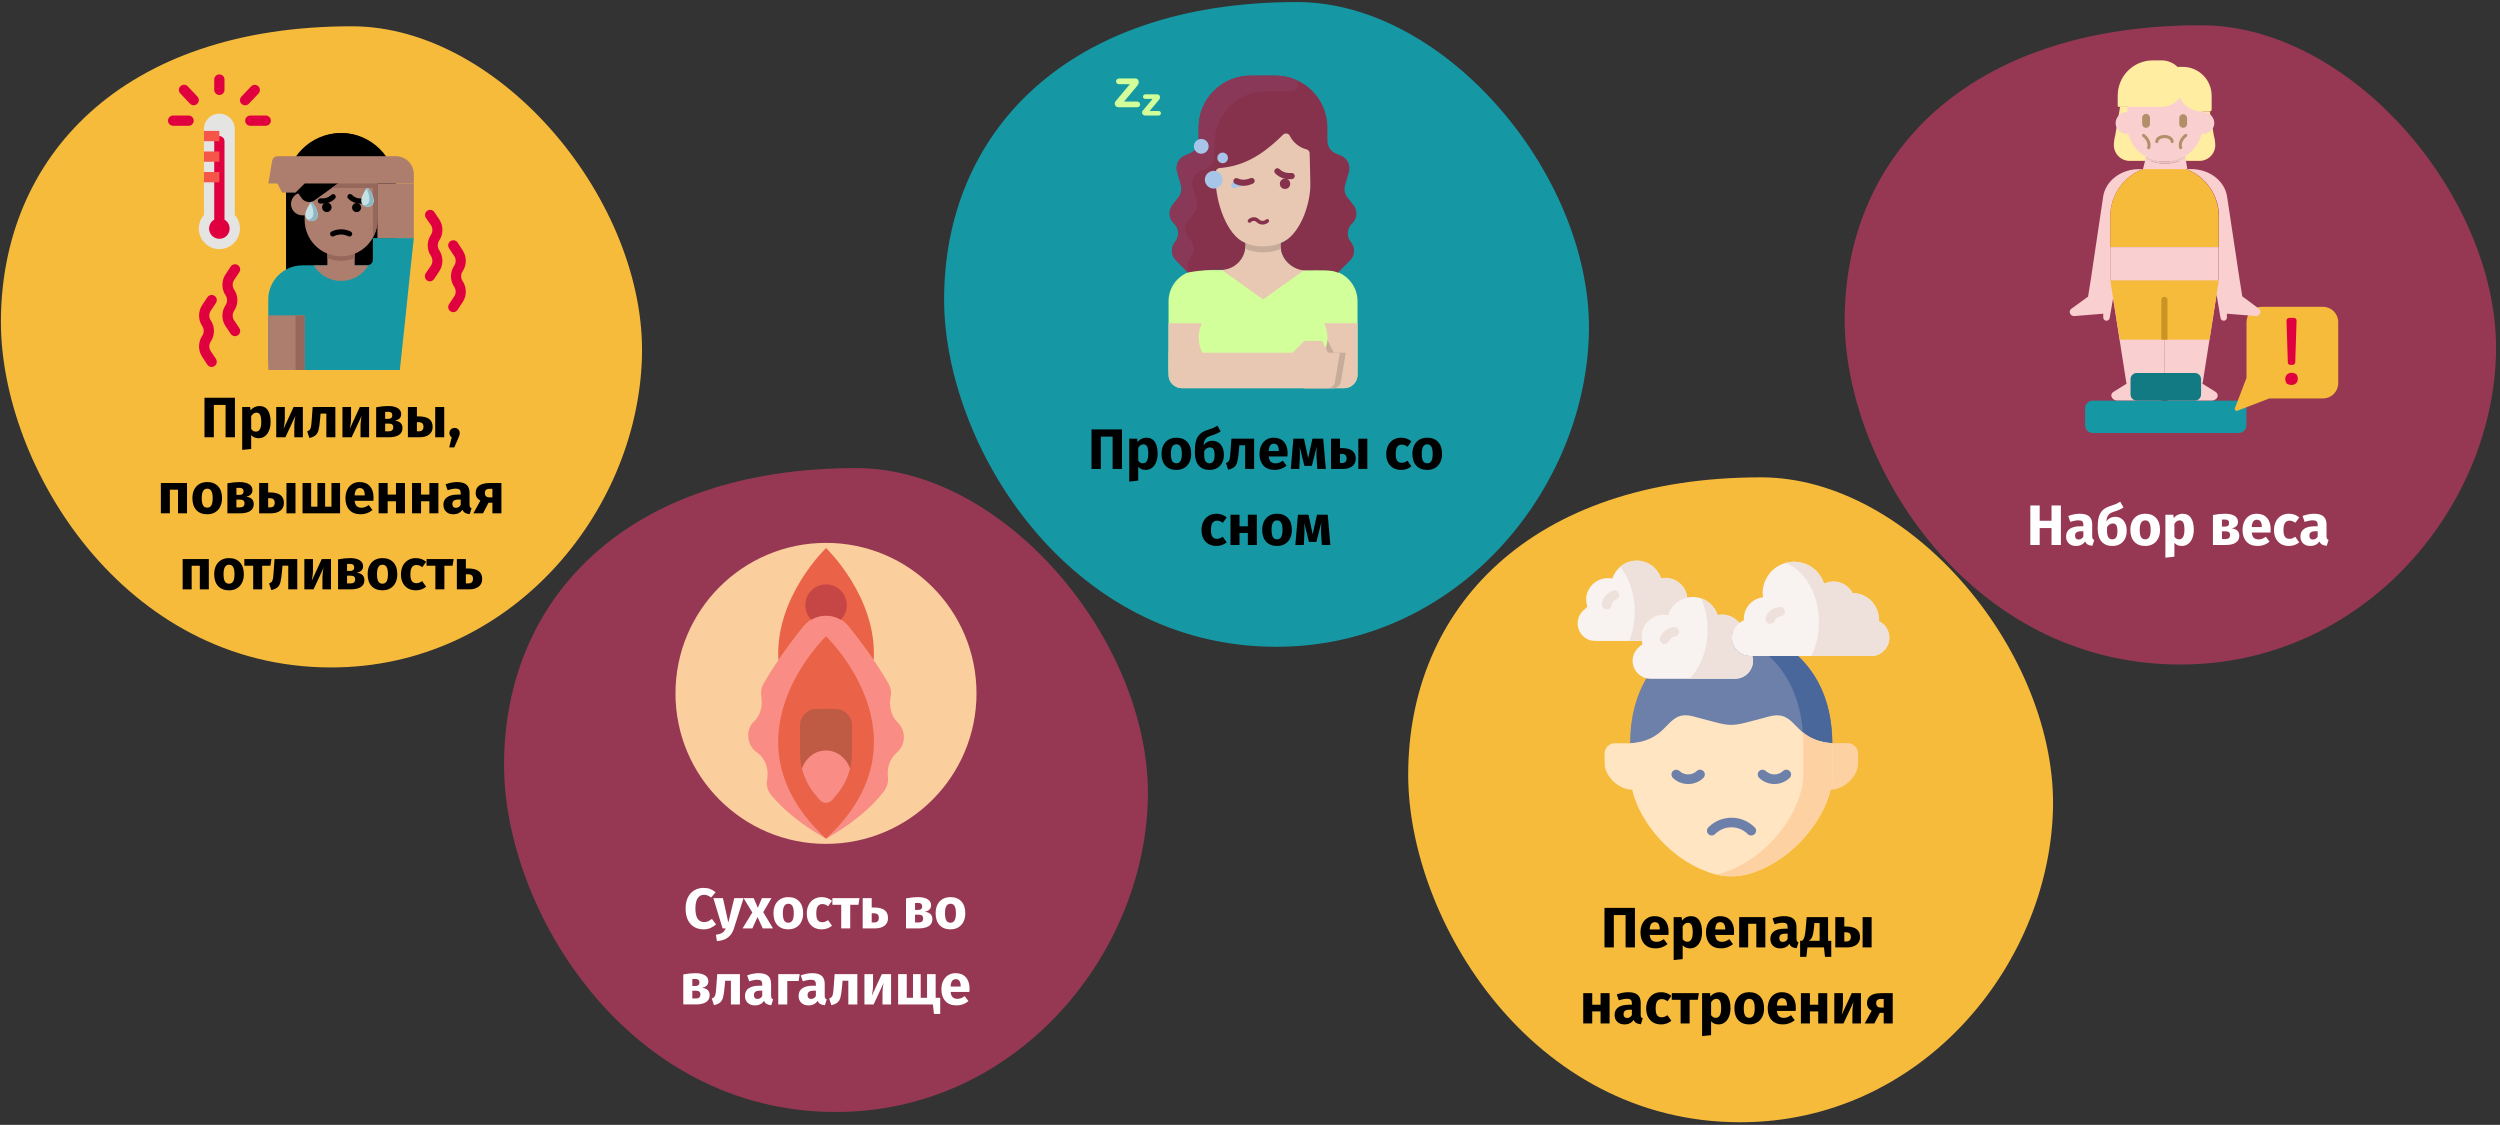 <?xml version="1.0" encoding="UTF-8"?>
<svg xmlns="http://www.w3.org/2000/svg" width="789" height="355" viewBox="0 0 789 355" fill="none">
  <rect x="0" y="0" width="789" height="355" fill="#333333" stroke="none"/>
  <g clip-path="url(#clip0_354_15457)">
    <path d="M688.074 209.72C745.29 209.72 786.115 161.325 787.719 112.367C789.323 63.409 742.633 7.973 694.678 7.973C621.146 7.973 582.188 48.999 582.188 101.027C582.188 146.288 621.447 209.72 688.074 209.72Z" fill="#963854"></path>
    <path d="M734.251 169.229C734.251 169.589 734.299 169.853 734.395 170.021C734.503 170.189 734.671 170.315 734.899 170.399L734.305 172.253C733.717 172.205 733.237 172.079 732.865 171.875C732.493 171.659 732.205 171.323 732.001 170.867C731.377 171.827 730.417 172.307 729.121 172.307C728.173 172.307 727.417 172.031 726.853 171.479C726.289 170.927 726.007 170.207 726.007 169.319C726.007 168.275 726.391 167.477 727.159 166.925C727.927 166.373 729.037 166.097 730.489 166.097H731.461V165.683C731.461 165.119 731.341 164.735 731.101 164.531C730.861 164.315 730.441 164.207 729.841 164.207C729.529 164.207 729.151 164.255 728.707 164.351C728.263 164.435 727.807 164.555 727.339 164.711L726.691 162.839C727.291 162.611 727.903 162.437 728.527 162.317C729.163 162.197 729.751 162.137 730.291 162.137C731.659 162.137 732.661 162.419 733.297 162.983C733.933 163.547 734.251 164.393 734.251 165.521V169.229ZM729.949 170.273C730.597 170.273 731.101 169.967 731.461 169.355V167.663H730.759C730.111 167.663 729.625 167.777 729.301 168.005C728.989 168.233 728.833 168.587 728.833 169.067C728.833 169.451 728.929 169.751 729.121 169.967C729.325 170.171 729.601 170.273 729.949 170.273Z" fill="white"></path>
    <path d="M722.357 162.137C723.017 162.137 723.611 162.233 724.139 162.425C724.667 162.617 725.165 162.911 725.633 163.307L724.409 164.999C723.809 164.543 723.203 164.315 722.591 164.315C721.955 164.315 721.475 164.549 721.151 165.017C720.827 165.485 720.665 166.241 720.665 167.285C720.665 168.293 720.827 169.007 721.151 169.427C721.475 169.847 721.943 170.057 722.555 170.057C722.879 170.057 723.173 170.009 723.437 169.913C723.701 169.805 724.019 169.637 724.391 169.409L725.633 171.173C724.685 171.929 723.611 172.307 722.411 172.307C721.439 172.307 720.599 172.103 719.891 171.695C719.183 171.275 718.637 170.693 718.253 169.949C717.869 169.193 717.677 168.311 717.677 167.303C717.677 166.295 717.869 165.401 718.253 164.621C718.637 163.841 719.183 163.235 719.891 162.803C720.599 162.359 721.421 162.137 722.357 162.137Z" fill="white"></path>
    <path d="M716.62 167.033C716.62 167.429 716.602 167.771 716.566 168.059H710.644C710.74 168.863 710.968 169.427 711.328 169.751C711.688 170.075 712.186 170.237 712.822 170.237C713.206 170.237 713.578 170.171 713.938 170.039C714.298 169.895 714.688 169.679 715.108 169.391L716.278 170.975C715.162 171.863 713.92 172.307 712.552 172.307C711.004 172.307 709.816 171.851 708.988 170.939C708.16 170.027 707.746 168.803 707.746 167.267C707.746 166.295 707.92 165.425 708.268 164.657C708.616 163.877 709.126 163.265 709.798 162.821C710.47 162.365 711.274 162.137 712.21 162.137C713.59 162.137 714.67 162.569 715.45 163.433C716.23 164.297 716.62 165.497 716.62 167.033ZM713.83 166.223C713.806 164.759 713.29 164.027 712.282 164.027C711.79 164.027 711.406 164.207 711.13 164.567C710.866 164.927 710.704 165.521 710.644 166.349H713.83V166.223Z" fill="white"></path>
    <path d="M704.293 166.745C705.913 166.937 706.723 167.723 706.723 169.103C706.723 170.075 706.339 170.801 705.571 171.281C704.815 171.761 703.777 172.001 702.457 172.001H698.407V162.533C699.835 162.269 701.095 162.137 702.187 162.137C703.483 162.137 704.491 162.359 705.211 162.803C705.943 163.235 706.309 163.877 706.309 164.729C706.309 165.269 706.135 165.713 705.787 166.061C705.451 166.397 704.953 166.625 704.293 166.745ZM702.133 163.955C701.761 163.955 701.467 163.967 701.251 163.991V166.187H702.259C702.655 166.187 702.961 166.097 703.177 165.917C703.393 165.725 703.501 165.437 703.501 165.053C703.501 164.321 703.045 163.955 702.133 163.955ZM702.367 170.129C703.327 170.129 703.807 169.703 703.807 168.851C703.807 168.455 703.693 168.161 703.465 167.969C703.237 167.777 702.877 167.681 702.385 167.681H701.251V170.129H702.367Z" fill="white"></path>
    <path d="M688.795 162.137C689.995 162.137 690.889 162.581 691.477 163.469C692.065 164.357 692.359 165.599 692.359 167.195C692.359 168.179 692.203 169.061 691.891 169.841C691.591 170.609 691.153 171.215 690.577 171.659C690.001 172.091 689.329 172.307 688.561 172.307C687.601 172.307 686.827 171.977 686.239 171.317V175.691L683.395 175.997V162.443H685.897L686.041 163.505C686.413 163.037 686.839 162.695 687.319 162.479C687.799 162.251 688.291 162.137 688.795 162.137ZM687.697 170.219C688.837 170.219 689.407 169.223 689.407 167.231C689.407 166.103 689.281 165.323 689.029 164.891C688.777 164.447 688.399 164.225 687.895 164.225C687.571 164.225 687.265 164.321 686.977 164.513C686.701 164.705 686.455 164.981 686.239 165.341V169.373C686.623 169.937 687.109 170.219 687.697 170.219Z" fill="white"></path>
    <path d="M677.024 162.137C678.488 162.137 679.634 162.587 680.462 163.487C681.29 164.375 681.704 165.623 681.704 167.231C681.704 168.251 681.512 169.145 681.128 169.913C680.756 170.669 680.216 171.257 679.508 171.677C678.812 172.097 677.984 172.307 677.024 172.307C675.572 172.307 674.426 171.863 673.586 170.975C672.758 170.075 672.344 168.821 672.344 167.213C672.344 166.193 672.53 165.305 672.902 164.549C673.286 163.781 673.826 163.187 674.522 162.767C675.23 162.347 676.064 162.137 677.024 162.137ZM677.024 164.225C676.448 164.225 676.016 164.471 675.728 164.963C675.44 165.443 675.296 166.193 675.296 167.213C675.296 168.257 675.434 169.019 675.71 169.499C675.998 169.979 676.436 170.219 677.024 170.219C677.6 170.219 678.032 169.979 678.32 169.499C678.608 169.007 678.752 168.251 678.752 167.231C678.752 166.187 678.608 165.425 678.32 164.945C678.044 164.465 677.612 164.225 677.024 164.225Z" fill="white"></path>
    <path d="M667.605 163.11C668.277 163.11 668.883 163.284 669.423 163.632C669.975 163.98 670.407 164.49 670.719 165.162C671.031 165.822 671.187 166.614 671.187 167.538C671.187 168.51 671.001 169.356 670.629 170.076C670.257 170.796 669.723 171.348 669.027 171.732C668.343 172.116 667.545 172.308 666.633 172.308C665.205 172.308 664.077 171.846 663.249 170.922C662.433 169.986 662.025 168.564 662.025 166.656C662.025 165.264 662.139 164.124 662.367 163.236C662.607 162.348 663.009 161.622 663.573 161.058C664.149 160.482 664.953 160.032 665.985 159.708C666.717 159.48 667.293 159.276 667.713 159.096C668.133 158.904 668.613 158.652 669.153 158.34L670.179 160.158C669.759 160.434 669.315 160.674 668.847 160.878C668.391 161.082 667.809 161.292 667.101 161.508C666.573 161.676 666.153 161.874 665.841 162.102C665.541 162.318 665.301 162.624 665.121 163.02C664.941 163.404 664.815 163.926 664.743 164.586C665.427 163.602 666.381 163.11 667.605 163.11ZM666.615 170.22C667.131 170.22 667.533 170.028 667.821 169.644C668.109 169.248 668.253 168.576 668.253 167.628C668.253 166.716 668.133 166.086 667.893 165.738C667.653 165.378 667.287 165.198 666.795 165.198C666.435 165.198 666.093 165.3 665.769 165.504C665.445 165.696 665.181 165.99 664.977 166.386V167.61C664.977 168.498 665.121 169.158 665.409 169.59C665.697 170.01 666.099 170.22 666.615 170.22Z" fill="white"></path>
    <path d="M660.3 169.229C660.3 169.589 660.348 169.853 660.444 170.021C660.552 170.189 660.72 170.315 660.948 170.399L660.354 172.253C659.766 172.205 659.286 172.079 658.914 171.875C658.542 171.659 658.254 171.323 658.05 170.867C657.426 171.827 656.466 172.307 655.17 172.307C654.222 172.307 653.466 172.031 652.902 171.479C652.338 170.927 652.056 170.207 652.056 169.319C652.056 168.275 652.44 167.477 653.208 166.925C653.976 166.373 655.086 166.097 656.538 166.097H657.51V165.683C657.51 165.119 657.39 164.735 657.15 164.531C656.91 164.315 656.49 164.207 655.89 164.207C655.578 164.207 655.2 164.255 654.756 164.351C654.312 164.435 653.856 164.555 653.388 164.711L652.74 162.839C653.34 162.611 653.952 162.437 654.576 162.317C655.212 162.197 655.8 162.137 656.34 162.137C657.708 162.137 658.71 162.419 659.346 162.983C659.982 163.547 660.3 164.393 660.3 165.521V169.229ZM655.998 170.273C656.646 170.273 657.15 169.967 657.51 169.355V167.663H656.808C656.16 167.663 655.674 167.777 655.35 168.005C655.038 168.233 654.882 168.587 654.882 169.067C654.882 169.451 654.978 169.751 655.17 169.967C655.374 170.171 655.65 170.273 655.998 170.273Z" fill="white"></path>
    <path d="M647.466 172.001V166.655H643.722V172.001H640.77V159.527H643.722V164.351H647.466V159.527H650.418V172.001H647.466Z" fill="white"></path>
    <path d="M706.55 136.649H660.49C659.153 136.649 658.07 135.566 658.07 134.229V128.869C658.07 127.533 659.153 126.449 660.49 126.449H706.55C707.884 126.455 708.964 127.535 708.97 128.869V134.229C708.97 135.566 707.886 136.649 706.55 136.649Z" fill="#1598A4"></path>
    <path d="M709 101.648V119.248L705.33 128.838C705.244 129.059 705.295 129.31 705.462 129.478C705.628 129.647 705.878 129.702 706.1 129.618L716.18 125.758H733.11C734.39 125.761 735.619 125.254 736.525 124.35C737.431 123.446 737.94 122.218 737.94 120.938V101.648C737.94 100.368 737.431 99.141 736.525 98.236C735.619 97.332 734.39 96.826 733.11 96.828H713.83C712.55 96.826 711.321 97.332 710.415 98.236C709.509 99.141 709 100.368 709 101.648Z" fill="#F7BB3C"></path>
    <path d="M721.59 120.889C720.41 118.699 722.3 116.889 724.52 117.989C724.67 118.057 724.793 118.173 724.87 118.319C725.87 120.319 724.4 122.179 721.99 121.239C721.819 121.173 721.678 121.049 721.59 120.889ZM722.04 114.379L721.62 101.159C721.622 100.932 721.716 100.717 721.88 100.56C722.044 100.404 722.264 100.321 722.49 100.329H723.93C724.156 100.321 724.376 100.404 724.54 100.56C724.704 100.717 724.797 100.932 724.8 101.159L724.38 114.379C724.343 114.828 723.961 115.171 723.51 115.159H722.91C722.685 115.178 722.462 115.106 722.291 114.96C722.12 114.813 722.015 114.604 722 114.379H722.04Z" fill="#E0003F"></path>
    <path d="M683.17 88.438H666L671.1 121.007H671.29L667.06 123.647C666.619 123.89 666.335 124.344 666.31 124.848C666.468 125.808 667.34 126.484 668.31 126.397H682.03C682.685 125.94 683.079 125.196 683.09 124.397V120.967H683.16L683.17 88.438Z" fill="#F9CFCF"></path>
    <path d="M699.19 123.65L694.92 120.98H695.15L700.26 88.41H683.13V120.98V124.41C683.141 125.209 683.535 125.953 684.19 126.41H697.91C699.04 126.41 699.91 125.72 699.91 124.87C699.9 124.365 699.627 123.902 699.19 123.65Z" fill="#F9CFCF"></path>
    <path d="M698.69 42.769L697.4 35.169H694.69C691.785 35.168 689.156 33.449 687.99 30.789C686.631 32.624 684.483 33.708 682.2 33.709H669.1L667.57 42.709C667.279 43.761 667.131 44.847 667.13 45.939C667.174 47.278 667.753 48.543 668.738 49.451C669.723 50.359 671.032 50.834 672.37 50.769H693.9C695.238 50.834 696.546 50.359 697.531 49.451C698.516 48.543 699.096 47.278 699.14 45.939C699.13 44.867 698.979 43.801 698.69 42.769Z" fill="#FFEDA1"></path>
    <path d="M698.83 38.797C698.84 38.91 698.84 39.024 698.83 39.137C698.605 40.949 697.045 42.297 695.22 42.257H694.83C694.097 45.192 692.221 47.713 689.62 49.257C685.843 51.519 681.149 51.606 677.29 49.487C674.5 47.962 672.468 45.347 671.68 42.267C671.55 42.278 671.42 42.278 671.29 42.267C669.467 42.306 667.91 40.957 667.69 39.147C667.68 39.034 667.68 38.92 667.69 38.807C667.711 37.869 668.104 36.978 668.784 36.331C669.463 35.683 670.372 35.333 671.31 35.357H671.39V34.277C671.39 28.027 676.71 22.957 683.28 22.957C689.85 22.957 695.17 28.027 695.17 34.277V35.347H695.24C697.18 35.319 698.781 36.858 698.83 38.797Z" fill="#F9CFCF"></path>
    <path d="M688.87 21.099H687.37V21.249C686.015 19.847 684.149 19.057 682.2 19.059H679.43C676.49 19.059 673.67 20.227 671.592 22.307C669.514 24.387 668.347 27.208 668.349 30.149V33.399C668.347 33.483 668.379 33.564 668.437 33.624C668.496 33.685 668.576 33.719 668.66 33.719H682.2C684.487 33.72 686.639 32.637 688 30.799C689.168 33.456 691.797 35.172 694.7 35.169H697.4C697.731 35.169 698 34.9 698 34.569V30.229C698.003 27.806 697.042 25.483 695.329 23.77C693.616 22.057 691.292 21.096 688.87 21.099Z" fill="#FFEDA1"></path>
    <path d="M712.94 97.437L707.66 93.527L706.77 87.937L702.87 62.057C702.12 57.057 697.27 53.367 691.54 53.367H690C696.2 55.708 700.305 61.64 700.31 68.267V88.437H699.97L699.31 92.647L699.64 93.537L700.81 100.447C700.919 100.908 701.336 101.23 701.81 101.219C702.329 101.219 702.763 100.824 702.81 100.307V99.007L711.81 99.727C712.193 99.781 712.581 99.674 712.882 99.431C713.183 99.189 713.371 98.833 713.4 98.447C713.416 98.056 713.245 97.682 712.94 97.437Z" fill="#F9CFCF"></path>
    <path d="M666.75 88.479H666V68.269C666.015 61.669 670.082 55.755 676.24 53.379H675.08C669.35 53.379 664.5 57.099 663.75 62.079L659.9 87.949L659 93.549H659.08L653.72 97.449C653.395 97.68 653.199 98.05 653.19 98.449C653.219 98.837 653.408 99.196 653.711 99.44C654.014 99.684 654.404 99.793 654.79 99.739L663.79 99.009V100.309C663.837 100.826 664.271 101.221 664.79 101.22C665.264 101.232 665.681 100.91 665.79 100.449L667 93.549L667.33 92.649L666.68 88.479H666.75Z" fill="#F9CFCF"></path>
    <path d="M684.32 52.328H682C677.762 52.313 673.692 53.985 670.69 56.976C667.688 59.967 666 64.031 666 68.269V77.979H700.22V68.269C700.22 59.481 693.108 52.351 684.32 52.328Z" fill="#F7BB3C"></path>
    <path d="M689.7 49.829C685.859 52.177 681.047 52.258 677.13 50.039L677.27 49.449C681.129 51.568 685.823 51.481 689.6 49.219L689.7 49.829Z" fill="#EAC3C3"></path>
    <path d="M690.32 53.37H676.32L677.17 50.03C681.087 52.249 685.899 52.169 689.74 49.82L690.32 53.37Z" fill="#F9CFCF"></path>
    <path d="M697.32 107.198L700.26 88.438H666L669 107.198H697.32Z" fill="#F7BB3C"></path>
    <path d="M666 77.981H700.22V88.441H666V77.981Z" fill="#F9CFCF"></path>
    <path d="M685.54 45.158C685.269 45.158 685.05 44.938 685.05 44.668C685.05 44.148 684.26 43.568 683.13 43.568C682 43.568 681.2 44.148 681.2 44.668C681.2 44.944 680.976 45.168 680.7 45.168C680.424 45.168 680.2 44.944 680.2 44.668C680.2 43.508 681.47 42.598 683.1 42.598C684.73 42.598 686 43.508 686 44.648C686.011 44.915 685.806 45.142 685.54 45.158Z" fill="#B28F69"></path>
    <path d="M677.3 40.337C676.982 40.346 676.673 40.227 676.442 40.007C676.212 39.788 676.078 39.486 676.07 39.167V37.167C676.07 36.488 676.621 35.938 677.3 35.938C677.979 35.938 678.53 36.488 678.53 37.167V39.167C678.522 39.486 678.388 39.788 678.157 40.007C677.927 40.227 677.618 40.346 677.3 40.337Z" fill="#B28F69"></path>
    <path d="M689 40.338C688.681 40.346 688.373 40.227 688.142 40.008C687.912 39.788 687.778 39.486 687.77 39.168V37.168C687.827 36.529 688.363 36.039 689.005 36.039C689.647 36.039 690.182 36.529 690.24 37.168V39.168C690.218 39.832 689.664 40.355 689 40.338Z" fill="#B28F69"></path>
    <path d="M683.11 107.197H682.11V94.927C682.009 94.523 682.168 94.098 682.511 93.861C682.853 93.624 683.307 93.624 683.649 93.861C683.991 94.098 684.151 94.523 684.05 94.927V107.197H683.11Z" fill="#C99423"></path>
    <path d="M692.71 126.429H674.33C673.262 126.423 672.4 125.556 672.4 124.489V119.649C672.405 118.585 673.266 117.724 674.33 117.719H692.71C693.777 117.719 694.644 118.581 694.65 119.649V124.489C694.65 125.003 694.446 125.497 694.082 125.861C693.718 126.224 693.224 126.429 692.71 126.429Z" fill="#117A83"></path>
    <path d="M678.12 47.087H678C677.876 47.054 677.771 46.974 677.707 46.863C677.643 46.752 677.626 46.62 677.66 46.497C678.19 44.547 676.24 43.167 676.22 43.147C676.115 43.074 676.043 42.963 676.021 42.837C675.998 42.711 676.027 42.582 676.1 42.477C676.255 42.257 676.559 42.203 676.78 42.357C676.88 42.427 679.3 44.157 678.59 46.747C678.527 46.953 678.335 47.092 678.12 47.087Z" fill="#B28F69"></path>
    <path d="M688.22 47.088C687.999 47.09 687.805 46.941 687.75 46.728C687.04 44.138 689.46 42.408 689.56 42.338C689.781 42.184 690.085 42.238 690.24 42.458C690.313 42.562 690.342 42.692 690.319 42.818C690.297 42.943 690.225 43.055 690.12 43.128C690.04 43.188 688.12 44.548 688.68 46.478C688.713 46.601 688.696 46.733 688.633 46.843C688.569 46.954 688.463 47.035 688.34 47.068L688.22 47.088Z" fill="#B28F69"></path>
    <path d="M549.25 354.186C605.895 354.186 646.316 305.368 647.905 255.969C649.494 206.571 603.262 150.648 555.785 150.648C482.997 150.648 444.427 192.041 444.427 244.524C444.427 290.187 483.294 354.186 549.25 354.186Z" fill="#F7BB3C"></path>
    <path d="M597.339 313.441V322.999H594.495V319.669H593.271L591.543 322.999H588.501L590.697 319.003C590.229 318.751 589.863 318.421 589.599 318.013C589.347 317.593 589.221 317.107 589.221 316.555C589.221 315.535 589.599 314.761 590.355 314.233C591.123 313.705 592.233 313.441 593.685 313.441H597.339ZM594.495 317.977V315.259H593.667C593.151 315.259 592.761 315.373 592.497 315.601C592.245 315.829 592.119 316.153 592.119 316.573C592.119 317.017 592.239 317.365 592.479 317.617C592.731 317.857 593.109 317.977 593.613 317.977H594.495Z" fill="black"></path>
    <path d="M587.316 322.999H584.616V319.597C584.616 318.925 584.652 318.289 584.724 317.689C584.796 317.089 584.886 316.585 584.994 316.177L581.808 322.999H578.91V313.441H581.628V316.897C581.628 317.533 581.586 318.157 581.502 318.769C581.43 319.381 581.346 319.885 581.25 320.281L584.4 313.441H587.316V322.999Z" fill="black"></path>
    <path d="M573.835 322.999V319.201H571.207V322.999H568.363V313.441H571.207V317.095H573.835V313.441H576.679V322.999H573.835Z" fill="black"></path>
    <path d="M566.765 318.033C566.765 318.429 566.747 318.771 566.711 319.059H560.789C560.885 319.863 561.113 320.427 561.473 320.751C561.833 321.075 562.331 321.237 562.967 321.237C563.351 321.237 563.723 321.171 564.083 321.039C564.443 320.895 564.833 320.679 565.253 320.391L566.423 321.975C565.307 322.863 564.065 323.307 562.697 323.307C561.149 323.307 559.961 322.851 559.133 321.939C558.305 321.027 557.891 319.803 557.891 318.267C557.891 317.295 558.065 316.425 558.413 315.657C558.761 314.877 559.271 314.265 559.943 313.821C560.615 313.365 561.419 313.137 562.355 313.137C563.735 313.137 564.815 313.569 565.595 314.433C566.375 315.297 566.765 316.497 566.765 318.033ZM563.975 317.223C563.951 315.759 563.435 315.027 562.427 315.027C561.935 315.027 561.551 315.207 561.275 315.567C561.011 315.927 560.849 316.521 560.789 317.349H563.975V317.223Z" fill="black"></path>
    <path d="M552.06 313.137C553.524 313.137 554.67 313.587 555.498 314.487C556.326 315.375 556.74 316.623 556.74 318.231C556.74 319.251 556.548 320.145 556.164 320.913C555.792 321.669 555.252 322.257 554.544 322.677C553.848 323.097 553.02 323.307 552.06 323.307C550.608 323.307 549.462 322.863 548.622 321.975C547.794 321.075 547.38 319.821 547.38 318.213C547.38 317.193 547.566 316.305 547.938 315.549C548.322 314.781 548.862 314.187 549.558 313.767C550.266 313.347 551.1 313.137 552.06 313.137ZM552.06 315.225C551.484 315.225 551.052 315.471 550.764 315.963C550.476 316.443 550.332 317.193 550.332 318.213C550.332 319.257 550.47 320.019 550.746 320.499C551.034 320.979 551.472 321.219 552.06 321.219C552.636 321.219 553.068 320.979 553.356 320.499C553.644 320.007 553.788 319.251 553.788 318.231C553.788 317.187 553.644 316.425 553.356 315.945C553.08 315.465 552.648 315.225 552.06 315.225Z" fill="black"></path>
    <path d="M542.579 313.137C543.779 313.137 544.673 313.581 545.261 314.469C545.849 315.357 546.143 316.599 546.143 318.195C546.143 319.179 545.987 320.061 545.675 320.841C545.375 321.609 544.937 322.215 544.361 322.659C543.785 323.091 543.113 323.307 542.345 323.307C541.385 323.307 540.611 322.977 540.023 322.317V326.691L537.179 326.997V313.443H539.681L539.825 314.505C540.197 314.037 540.623 313.695 541.103 313.479C541.583 313.251 542.075 313.137 542.579 313.137ZM541.481 321.219C542.621 321.219 543.191 320.223 543.191 318.231C543.191 317.103 543.065 316.323 542.813 315.891C542.561 315.447 542.183 315.225 541.679 315.225C541.355 315.225 541.049 315.321 540.761 315.513C540.485 315.705 540.239 315.981 540.023 316.341V320.373C540.407 320.937 540.893 321.219 541.481 321.219Z" fill="black"></path>
    <path d="M536.177 313.441L535.835 315.547H533.243V322.999H530.399V315.547H527.609V313.441H536.177Z" fill="black"></path>
    <path d="M524.216 313.137C524.876 313.137 525.47 313.233 525.998 313.425C526.526 313.617 527.024 313.911 527.492 314.307L526.268 315.999C525.668 315.543 525.062 315.315 524.45 315.315C523.814 315.315 523.334 315.549 523.01 316.017C522.686 316.485 522.524 317.241 522.524 318.285C522.524 319.293 522.686 320.007 523.01 320.427C523.334 320.847 523.802 321.057 524.414 321.057C524.738 321.057 525.032 321.009 525.296 320.913C525.56 320.805 525.878 320.637 526.25 320.409L527.492 322.173C526.544 322.929 525.47 323.307 524.27 323.307C523.298 323.307 522.458 323.103 521.75 322.695C521.042 322.275 520.496 321.693 520.112 320.949C519.728 320.193 519.536 319.311 519.536 318.303C519.536 317.295 519.728 316.401 520.112 315.621C520.496 314.841 521.042 314.235 521.75 313.803C522.458 313.359 523.28 313.137 524.216 313.137Z" fill="black"></path>
    <path d="M517.811 320.229C517.811 320.589 517.859 320.853 517.955 321.021C518.063 321.189 518.231 321.315 518.459 321.399L517.865 323.253C517.277 323.205 516.797 323.079 516.425 322.875C516.053 322.659 515.765 322.323 515.561 321.867C514.937 322.827 513.977 323.307 512.681 323.307C511.733 323.307 510.977 323.031 510.413 322.479C509.849 321.927 509.567 321.207 509.567 320.319C509.567 319.275 509.951 318.477 510.719 317.925C511.487 317.373 512.597 317.097 514.049 317.097H515.021V316.683C515.021 316.119 514.901 315.735 514.661 315.531C514.421 315.315 514.001 315.207 513.401 315.207C513.089 315.207 512.711 315.255 512.267 315.351C511.823 315.435 511.367 315.555 510.899 315.711L510.251 313.839C510.851 313.611 511.463 313.437 512.087 313.317C512.723 313.197 513.311 313.137 513.851 313.137C515.219 313.137 516.221 313.419 516.857 313.983C517.493 314.547 517.811 315.393 517.811 316.521V320.229ZM513.509 321.273C514.157 321.273 514.661 320.967 515.021 320.355V318.663H514.319C513.671 318.663 513.185 318.777 512.861 319.005C512.549 319.233 512.393 319.587 512.393 320.067C512.393 320.451 512.489 320.751 512.681 320.967C512.885 321.171 513.161 321.273 513.509 321.273Z" fill="black"></path>
    <path d="M505.14 322.999V319.201H502.512V322.999H499.668V313.441H502.512V317.095H505.14V313.441H507.984V322.999H505.14Z" fill="black"></path>
    <path d="M582.566 292.411C584.114 292.411 585.242 292.693 585.95 293.257C586.67 293.809 587.03 294.631 587.03 295.723C587.03 296.779 586.658 297.589 585.914 298.153C585.17 298.717 584.192 298.999 582.98 298.999H579.218V289.441H582.062V292.411H582.566ZM587.84 289.441H590.684V298.999H587.84V289.441ZM582.674 297.127C583.646 297.127 584.132 296.641 584.132 295.669C584.132 295.177 584.006 294.817 583.754 294.589C583.514 294.349 583.1 294.229 582.512 294.229H582.062V297.127H582.674Z" fill="black"></path>
    <path d="M577.945 296.911V301.987H575.965L575.641 298.999H570.421L570.097 301.987H568.117V296.911H568.711C568.927 296.755 569.101 296.557 569.233 296.317C569.377 296.065 569.503 295.657 569.611 295.093C569.731 294.529 569.833 293.725 569.917 292.681L570.187 289.441H576.937V296.911H577.945ZM574.273 291.313H572.617L572.527 292.429C572.443 293.389 572.335 294.163 572.203 294.751C572.083 295.327 571.915 295.783 571.699 296.119C571.483 296.443 571.195 296.707 570.835 296.911H574.273V291.313Z" fill="black"></path>
    <path d="M566.968 296.229C566.968 296.589 567.016 296.853 567.112 297.021C567.22 297.189 567.388 297.315 567.616 297.399L567.022 299.253C566.434 299.205 565.954 299.079 565.582 298.875C565.21 298.659 564.922 298.323 564.718 297.867C564.094 298.827 563.134 299.307 561.838 299.307C560.89 299.307 560.134 299.031 559.57 298.479C559.006 297.927 558.724 297.207 558.724 296.319C558.724 295.275 559.108 294.477 559.876 293.925C560.644 293.373 561.754 293.097 563.206 293.097H564.178V292.683C564.178 292.119 564.058 291.735 563.818 291.531C563.578 291.315 563.158 291.207 562.558 291.207C562.246 291.207 561.868 291.255 561.424 291.351C560.98 291.435 560.524 291.555 560.056 291.711L559.408 289.839C560.008 289.611 560.62 289.437 561.244 289.317C561.88 289.197 562.468 289.137 563.008 289.137C564.376 289.137 565.378 289.419 566.014 289.983C566.65 290.547 566.968 291.393 566.968 292.521V296.229ZM562.666 297.273C563.314 297.273 563.818 296.967 564.178 296.355V294.663H563.476C562.828 294.663 562.342 294.777 562.018 295.005C561.706 295.233 561.55 295.587 561.55 296.067C561.55 296.451 561.646 296.751 561.838 296.967C562.042 297.171 562.318 297.273 562.666 297.273Z" fill="black"></path>
    <path d="M554.296 298.999V291.547H551.722V298.999H548.878V289.441H557.14V298.999H554.296Z" fill="black"></path>
    <path d="M547.28 294.033C547.28 294.429 547.262 294.771 547.226 295.059H541.304C541.4 295.863 541.628 296.427 541.988 296.751C542.348 297.075 542.846 297.237 543.482 297.237C543.866 297.237 544.238 297.171 544.598 297.039C544.958 296.895 545.348 296.679 545.768 296.391L546.938 297.975C545.822 298.863 544.58 299.307 543.212 299.307C541.664 299.307 540.476 298.851 539.648 297.939C538.82 297.027 538.406 295.803 538.406 294.267C538.406 293.295 538.58 292.425 538.928 291.657C539.276 290.877 539.786 290.265 540.458 289.821C541.13 289.365 541.934 289.137 542.87 289.137C544.25 289.137 545.33 289.569 546.11 290.433C546.89 291.297 547.28 292.497 547.28 294.033ZM544.49 293.223C544.466 291.759 543.95 291.027 542.942 291.027C542.45 291.027 542.066 291.207 541.79 291.567C541.526 291.927 541.364 292.521 541.304 293.349H544.49V293.223Z" fill="black"></path>
    <path d="M533.606 289.137C534.806 289.137 535.7 289.581 536.288 290.469C536.876 291.357 537.17 292.599 537.17 294.195C537.17 295.179 537.014 296.061 536.702 296.841C536.402 297.609 535.964 298.215 535.388 298.659C534.812 299.091 534.14 299.307 533.372 299.307C532.412 299.307 531.638 298.977 531.05 298.317V302.691L528.206 302.997V289.443H530.708L530.852 290.505C531.224 290.037 531.65 289.695 532.13 289.479C532.61 289.251 533.102 289.137 533.606 289.137ZM532.508 297.219C533.648 297.219 534.218 296.223 534.218 294.231C534.218 293.103 534.092 292.323 533.84 291.891C533.588 291.447 533.21 291.225 532.706 291.225C532.382 291.225 532.076 291.321 531.788 291.513C531.512 291.705 531.266 291.981 531.05 292.341V296.373C531.434 296.937 531.92 297.219 532.508 297.219Z" fill="black"></path>
    <path d="M526.608 294.033C526.608 294.429 526.59 294.771 526.554 295.059H520.632C520.728 295.863 520.956 296.427 521.316 296.751C521.676 297.075 522.174 297.237 522.81 297.237C523.194 297.237 523.566 297.171 523.926 297.039C524.286 296.895 524.676 296.679 525.096 296.391L526.266 297.975C525.15 298.863 523.908 299.307 522.54 299.307C520.992 299.307 519.804 298.851 518.976 297.939C518.148 297.027 517.734 295.803 517.734 294.267C517.734 293.295 517.908 292.425 518.256 291.657C518.604 290.877 519.114 290.265 519.786 289.821C520.458 289.365 521.262 289.137 522.198 289.137C523.578 289.137 524.658 289.569 525.438 290.433C526.218 291.297 526.608 292.497 526.608 294.033ZM523.818 293.223C523.794 291.759 523.278 291.027 522.27 291.027C521.778 291.027 521.394 291.207 521.118 291.567C520.854 291.927 520.692 292.521 520.632 293.349H523.818V293.223Z" fill="black"></path>
    <path d="M515.987 286.527V299.001H513.035V288.795H509.327V299.001H506.375V286.527H515.987Z" fill="black"></path>
    <path d="M519.605 214.025C516.387 219.471 514.456 226.302 514.456 234.57C563.416 231.154 529.308 231.154 578.268 234.57C578.268 222.193 573.912 213.035 567.476 207.045C558.763 201.055 545.397 194.421 527.377 206.055C524.654 207.837 522.228 210.609 519.605 214.025Z" fill="#6D80AA"></path>
    <path d="M578.317 234.569C574.357 238.529 573.664 244.123 577.723 249.223C581.783 249.272 586.387 245.114 586.387 241.005V237.787C586.387 236.005 584.951 234.569 583.169 234.52L578.317 234.569Z" fill="#FED1A3"></path>
    <path d="M506.436 241.002C506.436 245.111 511.04 249.269 515.1 249.22C519.506 243.576 518.961 238.081 514.506 234.566H509.654C507.872 234.566 506.436 236.002 506.387 237.834L506.436 241.002Z" fill="#FFE5C1"></path>
    <path d="M558.317 207.043C564.109 212.439 568.268 220.508 568.961 231.152C570.941 232.786 573.664 234.271 578.268 234.568C578.268 222.191 573.911 213.033 567.476 207.043H558.317Z" fill="#49679B"></path>
    <path d="M534.407 226.103C525.496 223.776 527.426 233.677 514.506 234.568V244.321C514.506 245.955 514.704 247.638 515.1 249.222C517.525 259.568 527.08 270.806 538.417 274.964C543.516 277.093 549.308 277.093 554.407 274.964C565.743 270.757 575.298 259.519 577.723 249.222C578.119 247.588 578.317 245.955 578.317 244.321V234.568C565.397 233.677 567.327 223.826 558.417 226.103C551.535 227.885 548.961 228.776 546.387 228.776C543.813 228.776 541.288 227.885 534.407 226.103Z" fill="#FFE5C1"></path>
    <path d="M569.11 234.568V244.321C569.11 245.954 568.911 247.637 568.515 249.222C566.09 259.568 556.535 270.806 545.199 274.964C544.11 275.36 542.971 275.707 541.832 276.004C543.317 276.35 544.902 276.548 546.436 276.548C549.159 276.499 551.882 275.954 554.407 274.915C565.743 270.707 575.298 259.469 577.723 249.172C578.119 247.538 578.317 245.905 578.317 244.271V234.568C573.713 234.222 570.991 232.786 569.01 231.152C569.06 232.241 569.11 233.38 569.11 234.568Z" fill="#FED1A3"></path>
    <path d="M555.496 188.677C552.476 189.419 550.397 192.142 550.347 195.212C550.347 195.905 550.496 195.707 549.902 196.004C547.03 197.34 545.743 200.806 547.129 203.726C548.07 205.756 550.149 207.043 552.377 207.043H590.446C593.664 207.043 596.238 204.469 596.238 201.251C596.238 199.221 595.149 197.34 593.416 196.301C592.822 195.954 592.921 196.202 592.921 195.459C592.921 190.954 589.258 187.241 584.753 187.192C584.605 187.192 584.654 187.241 584.605 187.142C583.07 184.271 579.704 182.885 576.585 183.875C575.199 184.32 575.842 184.37 575.1 182.885C572.723 177.984 566.783 175.905 561.882 178.281C558.466 179.915 556.288 183.38 556.288 187.142C556.337 188.677 556.832 188.33 555.496 188.677Z" fill="#F8F2F0"></path>
    <path d="M574.06 196.299C574.11 200.012 573.268 203.675 571.634 207.042H590.496C593.714 207.042 596.288 204.467 596.288 201.249C596.288 199.22 595.199 197.339 593.466 196.299C592.872 195.952 592.971 196.2 592.971 195.457C592.971 190.952 589.308 187.24 584.803 187.19C584.654 187.19 584.704 187.24 584.654 187.141C583.12 184.269 579.753 182.883 576.634 183.873C575.248 184.319 575.892 184.368 575.149 182.883C573.516 179.467 570.05 177.289 566.238 177.289C565.298 177.289 564.357 177.438 563.466 177.685C569.555 179.913 574.06 187.388 574.06 196.299Z" fill="#EEE1DC"></path>
    <path d="M552.625 263.677C552.228 263.677 551.832 263.528 551.585 263.231C548.763 260.41 544.159 260.36 541.288 263.231C540.694 263.825 539.753 263.825 539.159 263.231C538.565 262.637 538.565 261.697 539.159 261.103C543.169 257.093 549.654 257.043 553.714 261.053C553.714 261.053 553.714 261.053 553.763 261.103C554.357 261.647 554.407 262.588 553.813 263.182C553.466 263.528 553.021 263.726 552.625 263.677Z" fill="#6D80AA"></path>
    <path d="M532.773 247.441C530.991 247.441 529.258 246.748 527.971 245.51C527.377 244.916 527.377 243.975 527.921 243.381C528.516 242.787 529.456 242.787 530.05 243.332C531.585 244.767 533.961 244.767 535.496 243.332C536.09 242.738 537.03 242.787 537.624 243.381C538.219 243.975 538.169 244.916 537.575 245.51C536.337 246.748 534.605 247.441 532.773 247.441Z" fill="#6D80AA"></path>
    <path d="M560.001 247.441C558.219 247.441 556.486 246.748 555.199 245.51C554.605 244.916 554.605 243.975 555.149 243.381C555.743 242.787 556.684 242.787 557.278 243.332C558.813 244.767 561.189 244.767 562.724 243.332C563.318 242.738 564.258 242.787 564.852 243.381C565.446 243.975 565.397 244.916 564.803 245.51C563.516 246.748 561.783 247.441 560.001 247.441Z" fill="#6D80AA"></path>
    <path d="M500.595 189.27C500.595 191.794 501.733 190.953 499.951 192.438C497.575 194.369 497.228 197.883 499.159 200.26C500.199 201.547 501.783 202.289 503.466 202.289H518.119C518.02 201.893 517.971 201.448 517.971 201.052C517.971 197.19 521.09 194.071 524.951 194.071C525.149 194.071 525.397 194.071 525.595 194.121C526.585 194.22 526.288 194.468 526.634 193.527C527.674 191.052 529.852 189.22 532.476 188.675C532.129 184.913 528.763 182.141 525.001 182.487C524.011 182.586 524.308 182.784 523.961 181.943C522.228 177.834 517.525 175.903 513.416 177.636C511.486 178.477 509.902 180.012 509.11 181.943C508.714 182.834 509.06 182.586 508.07 182.487C504.308 182.141 500.941 184.913 500.595 188.725C500.644 188.824 500.595 189.022 500.595 189.27Z" fill="#F8F2F0"></path>
    <path d="M525.644 194.022C521.783 193.675 518.417 196.497 518.021 200.359C518.021 200.557 517.971 200.804 517.971 201.002C517.971 201.448 518.021 201.844 518.12 202.24C518.367 203.279 518.763 202.982 517.327 204.171C514.902 206.151 514.555 209.715 516.535 212.141C517.327 213.081 518.417 213.775 519.605 214.072C520.05 214.171 520.446 214.22 520.892 214.22H547.575C550.694 214.22 553.219 211.695 553.219 208.576C553.219 208.081 553.169 207.586 553.021 207.091H552.327C549.11 207.091 546.535 204.517 546.535 201.299C546.535 199.418 547.427 197.685 548.912 196.596C547.427 194.814 545.149 193.824 542.823 194.022C541.832 194.121 542.129 194.369 541.783 193.428C540.05 189.27 535.199 187.289 531.04 189.022C529.06 189.864 527.476 191.448 526.634 193.428C526.337 194.369 526.634 194.121 525.644 194.022Z" fill="#F8F2F0"></path>
    <path d="M511.337 178.825C514.159 182.39 515.941 187.39 515.941 192.984C515.941 196.152 515.347 199.271 514.209 202.192H518.12C518.021 201.796 517.971 201.35 517.971 200.954C517.971 197.093 521.09 193.974 524.951 193.974C525.149 193.974 525.397 193.974 525.595 194.023C526.585 194.122 526.288 194.37 526.634 193.429C527.328 191.845 528.466 190.508 529.951 189.568C530.743 189.073 531.585 188.776 532.476 188.578C532.129 184.815 528.763 182.043 525.001 182.39C524.011 182.489 524.308 182.687 523.961 181.845C522.228 177.736 517.526 175.806 513.417 177.538C512.674 177.835 511.981 178.281 511.337 178.825Z" fill="#EEE1DC"></path>
    <path d="M538.912 198.827C538.912 205.064 536.684 210.609 533.268 214.173H547.625C550.743 214.173 553.268 211.649 553.268 208.53C553.268 208.035 553.219 207.54 553.07 207.045H552.377C549.159 207.045 546.585 204.47 546.585 201.253C546.585 199.371 547.476 197.639 548.961 196.55C547.476 194.767 545.199 193.777 542.872 193.975C541.882 194.074 542.179 194.322 541.832 193.381C540.892 191.203 539.06 189.52 536.832 188.777C538.268 191.995 538.961 195.411 538.912 198.827Z" fill="#EEE1DC"></path>
    <path d="M558.664 196.893C558.515 196.893 558.367 196.893 558.218 196.843C557.426 196.596 556.981 195.754 557.228 194.962C557.624 193.625 558.713 191.992 561.585 191.546C562.426 191.398 563.169 191.992 563.317 192.784C563.466 193.625 562.872 194.368 562.08 194.517C560.644 194.764 560.298 195.309 560.149 195.853C559.902 196.497 559.308 196.893 558.664 196.893Z" fill="#EEE1DC"></path>
    <path d="M525.347 203.23C524.506 203.23 523.862 202.586 523.812 201.794C523.812 201.596 523.862 201.448 523.912 201.25C524.605 199.468 526.189 198.181 528.119 197.933C528.961 197.784 529.704 198.379 529.852 199.171C530.001 200.012 529.407 200.755 528.614 200.903C527.822 200.953 527.129 201.448 526.783 202.19C526.535 202.784 525.991 203.181 525.347 203.23Z" fill="#EEE1DC"></path>
    <path d="M507.129 192.292H507.03C506.189 192.243 505.545 191.599 505.595 190.757V190.708C505.644 189.371 506.288 187.54 508.862 186.451C509.605 186.104 510.496 186.451 510.842 187.243C511.189 188.035 510.842 188.876 510.05 189.223C508.813 189.767 508.615 190.361 508.615 190.906C508.615 191.698 507.921 192.342 507.129 192.292Z" fill="#EEE1DC"></path>
    <path d="M402.783 204.127C459.429 204.127 499.85 155.309 501.439 105.91C503.028 56.511 456.796 0.648 409.319 0.648C336.531 0.648 297.961 42.041 297.961 94.524C297.961 140.128 336.827 204.127 402.783 204.127Z" fill="#1598A4"></path>
    <path d="M419.863 172.003H417.163L416.947 168.583C416.923 167.983 416.911 167.551 416.911 167.287C416.911 166.699 416.941 165.913 417.001 164.929L415.453 171.031H413.095L411.601 164.947C411.661 165.571 411.691 166.285 411.691 167.089C411.691 167.413 411.679 167.911 411.655 168.583L411.493 172.003H408.811L409.621 162.445H412.969L414.283 168.601L415.633 162.445H419.035L419.863 172.003Z" fill="black"></path>
    <path d="M403.033 162.137C404.497 162.137 405.643 162.587 406.471 163.487C407.299 164.375 407.713 165.623 407.713 167.231C407.713 168.251 407.521 169.145 407.137 169.913C406.765 170.669 406.225 171.257 405.517 171.677C404.821 172.097 403.993 172.307 403.033 172.307C401.581 172.307 400.435 171.863 399.595 170.975C398.767 170.075 398.353 168.821 398.353 167.213C398.353 166.193 398.539 165.305 398.911 164.549C399.295 163.781 399.835 163.187 400.531 162.767C401.239 162.347 402.073 162.137 403.033 162.137ZM403.033 164.225C402.457 164.225 402.025 164.471 401.737 164.963C401.449 165.443 401.305 166.193 401.305 167.213C401.305 168.257 401.443 169.019 401.719 169.499C402.007 169.979 402.445 170.219 403.033 170.219C403.609 170.219 404.041 169.979 404.329 169.499C404.617 169.007 404.761 168.251 404.761 167.231C404.761 166.187 404.617 165.425 404.329 164.945C404.053 164.465 403.621 164.225 403.033 164.225Z" fill="black"></path>
    <path d="M393.818 172.003V168.205H391.19V172.003H388.346V162.445H391.19V166.099H393.818V162.445H396.662V172.003H393.818Z" fill="black"></path>
    <path d="M383.873 162.137C384.533 162.137 385.127 162.233 385.655 162.425C386.183 162.617 386.681 162.911 387.149 163.307L385.925 164.999C385.325 164.543 384.719 164.315 384.107 164.315C383.471 164.315 382.991 164.549 382.667 165.017C382.343 165.485 382.181 166.241 382.181 167.285C382.181 168.293 382.343 169.007 382.667 169.427C382.991 169.847 383.459 170.057 384.071 170.057C384.395 170.057 384.689 170.009 384.953 169.913C385.217 169.805 385.535 169.637 385.907 169.409L387.149 171.173C386.201 171.929 385.127 172.307 383.927 172.307C382.955 172.307 382.115 172.103 381.407 171.695C380.699 171.275 380.153 170.693 379.769 169.949C379.385 169.193 379.193 168.311 379.193 167.303C379.193 166.295 379.385 165.401 379.769 164.621C380.153 163.841 380.699 163.235 381.407 162.803C382.115 162.359 382.937 162.137 383.873 162.137Z" fill="black"></path>
    <path d="M450.433 138.137C451.897 138.137 453.043 138.587 453.871 139.487C454.699 140.375 455.113 141.623 455.113 143.231C455.113 144.251 454.921 145.145 454.537 145.913C454.165 146.669 453.625 147.257 452.917 147.677C452.221 148.097 451.393 148.307 450.433 148.307C448.981 148.307 447.835 147.863 446.995 146.975C446.167 146.075 445.753 144.821 445.753 143.213C445.753 142.193 445.939 141.305 446.311 140.549C446.695 139.781 447.235 139.187 447.931 138.767C448.639 138.347 449.473 138.137 450.433 138.137ZM450.433 140.225C449.857 140.225 449.425 140.471 449.137 140.963C448.849 141.443 448.705 142.193 448.705 143.213C448.705 144.257 448.843 145.019 449.119 145.499C449.407 145.979 449.845 146.219 450.433 146.219C451.009 146.219 451.441 145.979 451.729 145.499C452.017 145.007 452.161 144.251 452.161 143.231C452.161 142.187 452.017 141.425 451.729 140.945C451.453 140.465 451.021 140.225 450.433 140.225Z" fill="black"></path>
    <path d="M442.171 138.137C442.831 138.137 443.425 138.233 443.953 138.425C444.481 138.617 444.979 138.911 445.447 139.307L444.223 140.999C443.623 140.543 443.017 140.315 442.405 140.315C441.769 140.315 441.289 140.549 440.965 141.017C440.641 141.485 440.479 142.241 440.479 143.285C440.479 144.293 440.641 145.007 440.965 145.427C441.289 145.847 441.757 146.057 442.369 146.057C442.693 146.057 442.987 146.009 443.251 145.913C443.515 145.805 443.833 145.637 444.205 145.409L445.447 147.173C444.499 147.929 443.425 148.307 442.225 148.307C441.253 148.307 440.413 148.103 439.705 147.695C438.997 147.275 438.451 146.693 438.067 145.949C437.683 145.193 437.491 144.311 437.491 143.303C437.491 142.295 437.683 141.401 438.067 140.621C438.451 139.841 438.997 139.235 439.705 138.803C440.413 138.359 441.235 138.137 442.171 138.137Z" fill="black"></path>
    <path d="M423.414 141.415C424.962 141.415 426.09 141.697 426.798 142.261C427.518 142.813 427.878 143.635 427.878 144.727C427.878 145.783 427.506 146.593 426.762 147.157C426.018 147.721 425.04 148.003 423.828 148.003H420.066V138.445H422.91V141.415H423.414ZM428.688 138.445H431.532V148.003H428.688V138.445ZM423.522 146.131C424.494 146.131 424.98 145.645 424.98 144.673C424.98 144.181 424.854 143.821 424.602 143.593C424.362 143.353 423.948 143.233 423.36 143.233H422.91V146.131H423.522Z" fill="black"></path>
    <path d="M418.43 148.003H415.73L415.514 144.583C415.49 143.983 415.478 143.551 415.478 143.287C415.478 142.699 415.508 141.913 415.568 140.929L414.02 147.031H411.662L410.168 140.947C410.228 141.571 410.258 142.285 410.258 143.089C410.258 143.413 410.246 143.911 410.222 144.583L410.06 148.003H407.378L408.188 138.445H411.536L412.85 144.601L414.2 138.445H417.602L418.43 148.003Z" fill="black"></path>
    <path d="M406.375 143.033C406.375 143.429 406.357 143.771 406.321 144.059H400.399C400.495 144.863 400.723 145.427 401.083 145.751C401.443 146.075 401.941 146.237 402.577 146.237C402.961 146.237 403.333 146.171 403.693 146.039C404.053 145.895 404.443 145.679 404.863 145.391L406.033 146.975C404.917 147.863 403.675 148.307 402.307 148.307C400.759 148.307 399.571 147.851 398.743 146.939C397.915 146.027 397.501 144.803 397.501 143.267C397.501 142.295 397.675 141.425 398.023 140.657C398.371 139.877 398.881 139.265 399.553 138.821C400.225 138.365 401.029 138.137 401.965 138.137C403.345 138.137 404.425 138.569 405.205 139.433C405.985 140.297 406.375 141.497 406.375 143.033ZM403.585 142.223C403.561 140.759 403.045 140.027 402.037 140.027C401.545 140.027 401.161 140.207 400.885 140.567C400.621 140.927 400.459 141.521 400.399 142.349H403.585V142.223Z" fill="black"></path>
    <path d="M395.803 138.445V148.003H392.959V140.533H391.141L390.961 142.567C390.829 143.971 390.673 145.021 390.493 145.717C390.325 146.401 390.025 146.941 389.593 147.337C389.161 147.733 388.501 148.033 387.613 148.237L386.911 146.167C387.307 145.987 387.583 145.801 387.739 145.609C387.907 145.405 388.033 145.087 388.117 144.655C388.201 144.211 388.279 143.467 388.351 142.423L388.639 138.445H395.803Z" fill="black"></path>
    <path d="M382.673 139.11C383.345 139.11 383.951 139.284 384.491 139.632C385.043 139.98 385.475 140.49 385.787 141.162C386.099 141.822 386.255 142.614 386.255 143.538C386.255 144.51 386.069 145.356 385.697 146.076C385.325 146.796 384.791 147.348 384.095 147.732C383.411 148.116 382.613 148.308 381.701 148.308C380.273 148.308 379.145 147.846 378.317 146.922C377.501 145.986 377.093 144.564 377.093 142.656C377.093 141.264 377.207 140.124 377.435 139.236C377.675 138.348 378.077 137.622 378.641 137.058C379.217 136.482 380.021 136.032 381.053 135.708C381.785 135.48 382.361 135.276 382.781 135.096C383.201 134.904 383.681 134.652 384.221 134.34L385.247 136.158C384.827 136.434 384.383 136.674 383.915 136.878C383.459 137.082 382.877 137.292 382.169 137.508C381.641 137.676 381.221 137.874 380.909 138.102C380.609 138.318 380.369 138.624 380.189 139.02C380.009 139.404 379.883 139.926 379.811 140.586C380.495 139.602 381.449 139.11 382.673 139.11ZM381.683 146.22C382.199 146.22 382.601 146.028 382.889 145.644C383.177 145.248 383.321 144.576 383.321 143.628C383.321 142.716 383.201 142.086 382.961 141.738C382.721 141.378 382.355 141.198 381.863 141.198C381.503 141.198 381.161 141.3 380.837 141.504C380.513 141.696 380.249 141.99 380.045 142.386V143.61C380.045 144.498 380.189 145.158 380.477 145.59C380.765 146.01 381.167 146.22 381.683 146.22Z" fill="black"></path>
    <path d="M371.261 138.137C372.725 138.137 373.871 138.587 374.699 139.487C375.527 140.375 375.941 141.623 375.941 143.231C375.941 144.251 375.749 145.145 375.365 145.913C374.993 146.669 374.453 147.257 373.745 147.677C373.049 148.097 372.221 148.307 371.261 148.307C369.809 148.307 368.663 147.863 367.823 146.975C366.995 146.075 366.581 144.821 366.581 143.213C366.581 142.193 366.767 141.305 367.139 140.549C367.523 139.781 368.063 139.187 368.759 138.767C369.467 138.347 370.301 138.137 371.261 138.137ZM371.261 140.225C370.685 140.225 370.253 140.471 369.965 140.963C369.677 141.443 369.533 142.193 369.533 143.213C369.533 144.257 369.671 145.019 369.947 145.499C370.235 145.979 370.673 146.219 371.261 146.219C371.837 146.219 372.269 145.979 372.557 145.499C372.845 145.007 372.989 144.251 372.989 143.231C372.989 142.187 372.845 141.425 372.557 140.945C372.281 140.465 371.849 140.225 371.261 140.225Z" fill="black"></path>
    <path d="M361.781 138.137C362.981 138.137 363.875 138.581 364.463 139.469C365.051 140.357 365.345 141.599 365.345 143.195C365.345 144.179 365.189 145.061 364.877 145.841C364.577 146.609 364.139 147.215 363.563 147.659C362.987 148.091 362.315 148.307 361.547 148.307C360.587 148.307 359.813 147.977 359.225 147.317V151.691L356.381 151.997V138.443H358.883L359.027 139.505C359.399 139.037 359.825 138.695 360.305 138.479C360.785 138.251 361.277 138.137 361.781 138.137ZM360.683 146.219C361.823 146.219 362.393 145.223 362.393 143.231C362.393 142.103 362.267 141.323 362.015 140.891C361.763 140.447 361.385 140.225 360.881 140.225C360.557 140.225 360.251 140.321 359.963 140.513C359.687 140.705 359.441 140.981 359.225 141.341V145.373C359.609 145.937 360.095 146.219 360.683 146.219Z" fill="black"></path>
    <path d="M354.093 135.527V148.001H351.141V137.795H347.433V148.001H344.481V135.527H354.093Z" fill="black"></path>
    <path d="M418.602 85.243H378.636C373.211 85.243 368.81 89.633 368.797 95.058V118.291C368.797 120.611 370.678 122.492 372.998 122.492H424.252C426.568 122.486 428.441 120.606 428.441 118.291V95.058C428.441 89.624 424.036 85.219 418.602 85.219V85.243Z" fill="#D2FF99"></path>
    <path d="M411.636 122.516H424.216C426.532 122.509 428.405 120.63 428.405 118.314V102.012H411.636V122.516Z" fill="#E8C8B3"></path>
    <path d="M424.719 111.325L423.175 120.566C422.966 121.677 422.007 122.491 420.877 122.517H411.636V109.422L413.491 107.555H419.081L420.948 111.277L424.719 111.325Z" fill="#E8C8B3"></path>
    <path d="M414.461 61.004H413.527V51.691H414.461C417.032 51.691 419.117 53.776 419.117 56.348C419.117 58.919 417.032 61.004 414.461 61.004Z" fill="#E8C8B3"></path>
    <path d="M368.797 102.012H379.988V116.926H368.797V102.012Z" fill="#E8C8B3"></path>
    <path d="M398.625 57.281L396.758 62.871H398.625" stroke="black" stroke-width="3.11" stroke-linecap="round" stroke-linejoin="round"></path>
    <path d="M424.719 111.325L423.175 120.566C422.966 121.677 422.007 122.491 420.877 122.517H411.636V109.422L413.491 107.555H419.081L420.948 111.277L424.719 111.325Z" fill="#C7AC9A"></path>
    <path d="M417.465 101.175L414.616 96.387H382.622L379.773 101.175C377.846 104.388 377.795 108.389 379.641 111.649C381.487 114.91 384.944 116.926 388.69 116.927H408.548C412.295 116.926 415.751 114.91 417.597 111.649C419.443 108.389 419.392 104.388 417.465 101.175Z" fill="#D2FF99"></path>
    <path d="M419.009 122.516H372.998C370.678 122.516 368.797 120.635 368.797 118.314V111.324H407.937L411.672 107.602H417.262L419.117 111.324H422.851L421.307 120.565C421.125 121.691 420.151 122.519 419.009 122.516Z" fill="#E8C8B3"></path>
    <path d="M393.023 72.195V77.546C392.996 80.943 390.68 83.894 387.386 84.728L385.578 85.182L398.625 94.495L411.636 85.242L409.829 84.787C406.53 83.959 404.207 81.007 404.179 77.606V72.195H393.023Z" fill="#E8C8B3"></path>
    <path d="M404.275 78.539C400.648 80.012 396.59 80.012 392.963 78.539C393.013 78.215 393.033 77.886 393.023 77.558V72.195H404.215V77.558C404.217 77.886 404.237 78.213 404.275 78.539Z" fill="#C7AC9A"></path>
    <path d="M398.625 77.787C394.669 77.787 390.876 76.215 388.079 73.418C385.282 70.621 383.711 66.828 383.711 62.873V38.718C389.696 37.521 394.807 45.002 397.919 39.807L398.625 38.61L399.319 39.807C402.431 45.002 407.59 39.807 413.527 41.004V62.873C413.53 66.827 411.962 70.62 409.167 73.418C406.371 76.215 402.579 77.787 398.625 77.787Z" fill="#E8C8B3"></path>
    <path d="M384.872 53.045C384.196 53.107 383.678 53.672 383.675 54.35V56.864C383.675 63.626 387.122 74.267 392.999 76.697V77.787C392.863 81.689 389.808 84.863 385.913 85.148C382.195 85.053 378.478 85.338 374.817 85.998C374.817 85.998 371.227 82.155 371.131 82.12C369.596 80.576 369.457 78.129 370.808 76.422C372.339 74.669 372.195 72.015 370.484 70.437C368.865 68.9 368.689 66.38 370.077 64.632L371.957 62.238C372.831 61.144 373.117 59.692 372.723 58.348L371.526 54.206C370.907 52.096 371.982 49.86 374.015 49.023L375.631 48.365C377.236 47.696 378.283 46.13 378.289 44.391V40.25C378.289 35.902 380.017 31.732 383.092 28.659C386.168 25.585 390.339 23.86 394.687 23.863H402.551C406.897 23.863 411.065 25.59 414.138 28.663C417.211 31.736 418.937 35.904 418.937 40.25V44.475C418.942 46.218 419.995 47.786 421.607 48.449L423.211 49.107C425.253 49.935 426.335 52.176 425.712 54.29L424.515 58.432C424.118 59.774 424.4 61.225 425.269 62.322L427.161 64.716C428.552 66.465 428.37 68.989 426.742 70.521C425.034 72.102 424.896 74.756 426.43 76.506C427.784 78.214 427.64 80.666 426.095 82.203L422.205 86.081C420.553 85.064 416.436 85.327 411.804 85.327C408.105 85.327 404.239 81.736 404.239 77.954V76.745C410.116 74.351 413.563 64.847 413.563 58.084L413.324 48.377C413.308 47.84 412.967 47.366 412.462 47.18C410.08 46.593 408.081 44.979 407.004 42.775C406.788 42.41 406.41 42.171 405.988 42.133C405.565 42.095 405.15 42.263 404.873 42.584C400.277 47.06 394.436 51.968 386.045 52.926L384.872 53.045Z" fill="#87324C"></path>
    <path d="M408.32 24.905C409.215 25.262 409.73 26.204 409.549 27.15C409.368 28.096 408.542 28.781 407.578 28.783H399.666C390.616 28.783 383.28 36.119 383.28 45.169V49.383C383.267 51.151 382.168 52.729 380.515 53.357L378.911 54.027C376.865 54.85 375.785 57.098 376.421 59.21L377.618 63.351C378.012 64.695 377.726 66.147 376.852 67.241L374.973 69.635C373.574 71.376 373.751 73.9 375.38 75.429C376.999 76.958 377.186 79.47 375.811 81.222C374.743 82.459 374.473 84.196 375.117 85.698C375.137 85.768 375.11 85.843 375.05 85.884C374.99 85.925 374.911 85.922 374.853 85.878L371.107 82.144C369.524 80.55 369.43 78.008 370.891 76.302C372.265 74.554 372.078 72.046 370.461 70.521C368.841 68.984 368.665 66.464 370.054 64.716L371.933 62.322C372.807 61.227 373.093 59.776 372.699 58.432L371.502 54.29C370.883 52.18 371.958 49.944 373.992 49.107L375.607 48.449C377.212 47.78 378.259 46.214 378.265 44.475V40.25C378.265 35.902 379.993 31.732 383.068 28.659C386.144 25.585 390.315 23.86 394.663 23.863H402.527C404.493 23.86 406.444 24.212 408.285 24.905H408.32Z" fill="#893858"></path>
    <path d="M394.364 69.72C394.708 69.348 395.192 69.137 395.698 69.137C396.205 69.137 396.689 69.348 397.033 69.72C397.848 70.483 399.115 70.483 399.93 69.72" stroke="#87324C" stroke-width="1.17" stroke-linecap="round" stroke-linejoin="round"></path>
    <path d="M389.289 57.439C388.953 57.511 388.682 57.758 388.577 58.085C388.472 58.412 388.549 58.77 388.78 59.024C389.011 59.279 389.36 59.391 389.696 59.318L391.312 58.971C391.597 58.907 391.839 58.718 391.97 58.456C391.799 58.468 391.627 58.468 391.455 58.456C390.989 58.423 390.538 58.279 390.139 58.037C389.877 57.868 389.657 57.643 389.492 57.379H389.289V57.439Z" fill="#A6C5E8"></path>
    <path d="M383.052 59.52C384.599 59.52 385.853 58.266 385.853 56.719C385.853 55.172 384.599 53.918 383.052 53.918C381.505 53.918 380.251 55.172 380.251 56.719C380.251 58.266 381.505 59.52 383.052 59.52Z" fill="#A6C5E8"></path>
    <path d="M379.114 48.52C380.403 48.52 381.448 47.475 381.448 46.186C381.448 44.897 380.403 43.852 379.114 43.852C377.825 43.852 376.78 44.897 376.78 46.186C376.78 47.475 377.825 48.52 379.114 48.52Z" fill="#A6C5E8"></path>
    <path d="M385.865 51.512C386.791 51.512 387.541 50.761 387.541 49.836C387.541 48.91 386.791 48.16 385.865 48.16C384.94 48.16 384.189 48.91 384.189 49.836C384.189 50.761 384.94 51.512 385.865 51.512Z" fill="#A6C5E8"></path>
    <path d="M347.108 30.805C347.108 35.976 351.548 40.249 357.33 40.98L362.225 44.235C362.376 44.341 362.573 44.352 362.734 44.263C362.895 44.173 362.99 44 362.979 43.816L362.824 40.561C367.612 39.208 371.011 35.354 371.011 30.805C371.011 25.132 365.661 20.523 359.041 20.523C352.422 20.523 347.072 25.132 347.072 30.805H347.108Z" fill="#1598A4"></path>
    <path d="M359.807 32.935C359.814 32.681 359.704 32.439 359.508 32.277C359.294 32.11 359.025 32.029 358.754 32.05H354.744L358.515 27.549C358.756 27.287 358.976 27.007 359.173 26.711C359.318 26.465 359.388 26.182 359.377 25.897C359.401 25.579 359.281 25.266 359.048 25.048C358.815 24.829 358.496 24.727 358.18 24.772H353.296C353.017 24.759 352.741 24.843 352.518 25.011C352.335 25.187 352.232 25.429 352.231 25.682C352.227 25.935 352.337 26.176 352.53 26.34C352.747 26.511 353.02 26.596 353.296 26.579H356.576L352.518 31.439L352.267 31.726L352.039 32.014C351.971 32.104 351.918 32.205 351.884 32.313C351.835 32.426 351.81 32.548 351.812 32.672C351.802 33 351.938 33.315 352.183 33.534C352.474 33.766 352.841 33.881 353.212 33.857H358.79C359.068 33.874 359.342 33.784 359.556 33.606C359.748 33.437 359.853 33.191 359.843 32.935H359.807Z" fill="#D2FF99"></path>
    <path d="M366.151 35.209C365.979 35.081 365.767 35.017 365.553 35.03H362.812L365.445 31.894C365.619 31.701 365.779 31.497 365.924 31.283C366.036 31.096 366.09 30.879 366.08 30.661C366.096 30.413 366 30.171 365.82 30C365.64 29.828 365.393 29.746 365.146 29.775H361.555C361.339 29.762 361.125 29.83 360.957 29.967C360.805 30.104 360.722 30.301 360.729 30.505C360.721 30.706 360.804 30.901 360.957 31.032C361.129 31.161 361.341 31.224 361.555 31.212H363.758L360.921 34.611L360.741 34.826L360.574 35.03C360.518 35.099 360.474 35.175 360.442 35.257C360.429 35.353 360.429 35.449 360.442 35.545C360.437 35.805 360.546 36.054 360.741 36.227C360.965 36.395 361.24 36.48 361.519 36.466H365.541C365.761 36.482 365.98 36.413 366.151 36.275C366.3 36.136 366.383 35.94 366.379 35.736C366.389 35.535 366.305 35.34 366.151 35.209Z" fill="#D2FF99"></path>
    <path d="M406.848 56.576C405.213 56.566 403.648 55.912 402.491 54.757C402.229 54.52 402.119 54.158 402.205 53.815C402.291 53.472 402.559 53.204 402.901 53.119C403.244 53.033 403.606 53.143 403.844 53.404C404.654 54.182 405.737 54.612 406.86 54.601H407.77C408.261 54.656 408.632 55.071 408.632 55.565C408.632 56.059 408.261 56.474 407.77 56.529L406.848 56.576Z" fill="#87324C"></path>
    <path d="M394.483 58.301C392.94 58.837 391.246 58.734 389.779 58.014C389.551 57.903 389.375 57.705 389.292 57.465C389.209 57.225 389.225 56.962 389.336 56.733C389.445 56.502 389.642 56.325 389.883 56.241C390.124 56.158 390.389 56.175 390.617 56.29C391.634 56.781 392.803 56.854 393.873 56.494L394.735 56.194C395.23 56.036 395.761 56.301 395.932 56.793C396.015 57.029 396 57.289 395.89 57.514C395.779 57.739 395.583 57.911 395.345 57.99L394.483 58.301Z" fill="#87324C"></path>
    <path d="M405.555 59.639C406.461 59.639 407.195 58.905 407.195 57.999C407.195 57.094 406.461 56.359 405.555 56.359C404.65 56.359 403.916 57.094 403.916 57.999C403.916 58.905 404.65 59.639 405.555 59.639Z" fill="#87324C"></path>
    <path d="M263.756 350.94C320.309 350.94 360.679 302.198 362.248 252.872C363.817 203.546 317.674 147.727 270.273 147.727C197.595 147.727 159.08 189.059 159.08 241.465C159.092 287.035 197.938 350.94 263.756 350.94Z" fill="#963854"></path>
    <path d="M305.985 312.029C305.985 312.425 305.967 312.767 305.931 313.055H300.009C300.105 313.859 300.333 314.423 300.693 314.747C301.053 315.071 301.551 315.233 302.187 315.233C302.571 315.233 302.943 315.167 303.303 315.035C303.663 314.891 304.053 314.675 304.473 314.387L305.643 315.971C304.527 316.859 303.285 317.303 301.917 317.303C300.369 317.303 299.181 316.847 298.353 315.935C297.525 315.023 297.111 313.799 297.111 312.263C297.111 311.291 297.285 310.421 297.633 309.653C297.981 308.873 298.491 308.261 299.163 307.817C299.835 307.361 300.639 307.133 301.575 307.133C302.955 307.133 304.035 307.565 304.815 308.429C305.595 309.293 305.985 310.493 305.985 312.029ZM303.195 311.219C303.171 309.755 302.655 309.023 301.647 309.023C301.155 309.023 300.771 309.203 300.495 309.563C300.231 309.923 300.069 310.517 300.009 311.345H303.195V311.219Z" fill="white"></path>
    <path d="M295.292 314.911H296.732V319.987H294.752L294.428 316.999H283.448V307.441H286.166V314.911H288.146V307.441H290.576V314.911H292.574V307.441H295.292V314.911Z" fill="white"></path>
    <path d="M281.219 316.999H278.519V313.597C278.519 312.925 278.555 312.289 278.627 311.689C278.699 311.089 278.789 310.585 278.897 310.177L275.711 316.999H272.813V307.441H275.531V310.897C275.531 311.533 275.489 312.157 275.405 312.769C275.333 313.381 275.249 313.885 275.153 314.281L278.303 307.441H281.219V316.999Z" fill="white"></path>
    <path d="M270.576 307.441V316.999H267.732V309.529H265.914L265.734 311.563C265.602 312.967 265.446 314.017 265.266 314.713C265.098 315.397 264.798 315.937 264.366 316.333C263.934 316.729 263.274 317.029 262.386 317.233L261.684 315.163C262.08 314.983 262.356 314.797 262.512 314.605C262.68 314.401 262.806 314.083 262.89 313.651C262.974 313.207 263.052 312.463 263.124 311.419L263.412 307.441H270.576Z" fill="white"></path>
    <path d="M260.282 314.225C260.282 314.585 260.33 314.849 260.426 315.017C260.534 315.185 260.702 315.311 260.93 315.395L260.336 317.249C259.748 317.201 259.268 317.075 258.896 316.871C258.524 316.655 258.236 316.319 258.032 315.863C257.408 316.823 256.448 317.303 255.152 317.303C254.204 317.303 253.448 317.027 252.884 316.475C252.32 315.923 252.038 315.203 252.038 314.315C252.038 313.271 252.422 312.473 253.19 311.921C253.958 311.369 255.068 311.093 256.52 311.093H257.492V310.679C257.492 310.115 257.372 309.731 257.132 309.527C256.892 309.311 256.472 309.203 255.872 309.203C255.56 309.203 255.182 309.251 254.738 309.347C254.294 309.431 253.838 309.551 253.37 309.707L252.722 307.835C253.322 307.607 253.934 307.433 254.558 307.313C255.194 307.193 255.782 307.133 256.322 307.133C257.69 307.133 258.692 307.415 259.328 307.979C259.964 308.543 260.282 309.389 260.282 310.517V314.225ZM255.98 315.269C256.628 315.269 257.132 314.963 257.492 314.351V312.659H256.79C256.142 312.659 255.656 312.773 255.332 313.001C255.02 313.229 254.864 313.583 254.864 314.063C254.864 314.447 254.96 314.747 255.152 314.963C255.356 315.167 255.632 315.269 255.98 315.269Z" fill="white"></path>
    <path d="M248.464 316.999H245.62V307.441H252.388L252.046 309.601H248.464V316.999Z" fill="white"></path>
    <path d="M243.355 314.225C243.355 314.585 243.403 314.849 243.499 315.017C243.607 315.185 243.775 315.311 244.003 315.395L243.409 317.249C242.821 317.201 242.341 317.075 241.969 316.871C241.597 316.655 241.309 316.319 241.105 315.863C240.481 316.823 239.521 317.303 238.225 317.303C237.277 317.303 236.521 317.027 235.957 316.475C235.393 315.923 235.111 315.203 235.111 314.315C235.111 313.271 235.495 312.473 236.263 311.921C237.031 311.369 238.141 311.093 239.593 311.093H240.565V310.679C240.565 310.115 240.445 309.731 240.205 309.527C239.965 309.311 239.545 309.203 238.945 309.203C238.633 309.203 238.255 309.251 237.811 309.347C237.367 309.431 236.911 309.551 236.443 309.707L235.795 307.835C236.395 307.607 237.007 307.433 237.631 307.313C238.267 307.193 238.855 307.133 239.395 307.133C240.763 307.133 241.765 307.415 242.401 307.979C243.037 308.543 243.355 309.389 243.355 310.517V314.225ZM239.053 315.269C239.701 315.269 240.205 314.963 240.565 314.351V312.659H239.863C239.215 312.659 238.729 312.773 238.405 313.001C238.093 313.229 237.937 313.583 237.937 314.063C237.937 314.447 238.033 314.747 238.225 314.963C238.429 315.167 238.705 315.269 239.053 315.269Z" fill="white"></path>
    <path d="M233.521 307.441V316.999H230.677V309.529H228.859L228.679 311.563C228.547 312.967 228.391 314.017 228.211 314.713C228.043 315.397 227.743 315.937 227.311 316.333C226.879 316.729 226.219 317.029 225.331 317.233L224.629 315.163C225.025 314.983 225.301 314.797 225.457 314.605C225.625 314.401 225.751 314.083 225.835 313.651C225.919 313.207 225.997 312.463 226.069 311.419L226.357 307.441H233.521Z" fill="white"></path>
    <path d="M221.535 311.741C223.155 311.933 223.965 312.719 223.965 314.099C223.965 315.071 223.581 315.797 222.813 316.277C222.057 316.757 221.019 316.997 219.699 316.997H215.649V307.529C217.077 307.265 218.337 307.133 219.429 307.133C220.725 307.133 221.733 307.355 222.453 307.799C223.185 308.231 223.551 308.873 223.551 309.725C223.551 310.265 223.377 310.709 223.029 311.057C222.693 311.393 222.195 311.621 221.535 311.741ZM219.375 308.951C219.003 308.951 218.709 308.963 218.493 308.987V311.183H219.501C219.897 311.183 220.203 311.093 220.419 310.913C220.635 310.721 220.743 310.433 220.743 310.049C220.743 309.317 220.287 308.951 219.375 308.951ZM219.609 315.125C220.569 315.125 221.049 314.699 221.049 313.847C221.049 313.451 220.935 313.157 220.707 312.965C220.479 312.773 220.119 312.677 219.627 312.677H218.493V315.125H219.609Z" fill="white"></path>
    <path d="M299.963 283.133C301.427 283.133 302.573 283.583 303.401 284.483C304.229 285.371 304.643 286.619 304.643 288.227C304.643 289.247 304.451 290.141 304.067 290.909C303.695 291.665 303.155 292.253 302.447 292.673C301.751 293.093 300.923 293.303 299.963 293.303C298.511 293.303 297.365 292.859 296.525 291.971C295.697 291.071 295.283 289.817 295.283 288.209C295.283 287.189 295.469 286.301 295.841 285.545C296.225 284.777 296.765 284.183 297.461 283.763C298.169 283.343 299.003 283.133 299.963 283.133ZM299.963 285.221C299.387 285.221 298.955 285.467 298.667 285.959C298.379 286.439 298.235 287.189 298.235 288.209C298.235 289.253 298.373 290.015 298.649 290.495C298.937 290.975 299.375 291.215 299.963 291.215C300.539 291.215 300.971 290.975 301.259 290.495C301.547 290.003 301.691 289.247 301.691 288.227C301.691 287.183 301.547 286.421 301.259 285.941C300.983 285.461 300.551 285.221 299.963 285.221Z" fill="white"></path>
    <path d="M291.83 287.741C293.45 287.933 294.26 288.719 294.26 290.099C294.26 291.071 293.876 291.797 293.108 292.277C292.352 292.757 291.314 292.997 289.994 292.997H285.944V283.529C287.372 283.265 288.632 283.133 289.724 283.133C291.02 283.133 292.028 283.355 292.748 283.799C293.48 284.231 293.846 284.873 293.846 285.725C293.846 286.265 293.672 286.709 293.324 287.057C292.988 287.393 292.49 287.621 291.83 287.741ZM289.67 284.951C289.298 284.951 289.004 284.963 288.788 284.987V287.183H289.796C290.192 287.183 290.498 287.093 290.714 286.913C290.93 286.721 291.038 286.433 291.038 286.049C291.038 285.317 290.582 284.951 289.67 284.951ZM289.904 291.125C290.864 291.125 291.344 290.699 291.344 289.847C291.344 289.451 291.23 289.157 291.002 288.965C290.774 288.773 290.414 288.677 289.922 288.677H288.788V291.125H289.904Z" fill="white"></path>
    <path d="M275.796 286.411C277.344 286.411 278.472 286.693 279.18 287.257C279.9 287.809 280.26 288.631 280.26 289.723C280.26 290.779 279.888 291.589 279.144 292.153C278.4 292.717 277.422 292.999 276.21 292.999H272.268V283.441H275.112V286.411H275.796ZM275.904 291.127C276.876 291.127 277.362 290.641 277.362 289.669C277.362 289.177 277.236 288.817 276.984 288.589C276.744 288.349 276.33 288.229 275.742 288.229H275.112V291.127H275.904Z" fill="white"></path>
    <path d="M271.266 283.441L270.924 285.547H268.332V292.999H265.488V285.547H262.698V283.441H271.266Z" fill="white"></path>
    <path d="M259.305 283.133C259.965 283.133 260.559 283.229 261.087 283.421C261.615 283.613 262.113 283.907 262.581 284.303L261.357 285.995C260.757 285.539 260.151 285.311 259.539 285.311C258.903 285.311 258.423 285.545 258.099 286.013C257.775 286.481 257.613 287.237 257.613 288.281C257.613 289.289 257.775 290.003 258.099 290.423C258.423 290.843 258.891 291.053 259.503 291.053C259.827 291.053 260.121 291.005 260.385 290.909C260.649 290.801 260.967 290.633 261.339 290.405L262.581 292.169C261.633 292.925 260.559 293.303 259.359 293.303C258.387 293.303 257.547 293.099 256.839 292.691C256.131 292.271 255.585 291.689 255.201 290.945C254.817 290.189 254.625 289.307 254.625 288.299C254.625 287.291 254.817 286.397 255.201 285.617C255.585 284.837 256.131 284.231 256.839 283.799C257.547 283.355 258.369 283.133 259.305 283.133Z" fill="white"></path>
    <path d="M248.793 283.133C250.257 283.133 251.403 283.583 252.231 284.483C253.059 285.371 253.473 286.619 253.473 288.227C253.473 289.247 253.281 290.141 252.897 290.909C252.525 291.665 251.985 292.253 251.277 292.673C250.581 293.093 249.753 293.303 248.793 293.303C247.341 293.303 246.195 292.859 245.355 291.971C244.527 291.071 244.113 289.817 244.113 288.209C244.113 287.189 244.299 286.301 244.671 285.545C245.055 284.777 245.595 284.183 246.291 283.763C246.999 283.343 247.833 283.133 248.793 283.133ZM248.793 285.221C248.217 285.221 247.785 285.467 247.497 285.959C247.209 286.439 247.065 287.189 247.065 288.209C247.065 289.253 247.203 290.015 247.479 290.495C247.767 290.975 248.205 291.215 248.793 291.215C249.369 291.215 249.801 290.975 250.089 290.495C250.377 290.003 250.521 289.247 250.521 288.227C250.521 287.183 250.377 286.421 250.089 285.941C249.813 285.461 249.381 285.221 248.793 285.221Z" fill="white"></path>
    <path d="M240.873 287.887L243.951 292.999H240.729L239.073 289.417L237.453 292.999H234.357L237.435 287.977L234.663 283.441H237.849L239.181 286.501L240.459 283.441H243.483L240.873 287.887Z" fill="white"></path>
    <path d="M231.628 293.017C231.244 294.253 230.614 295.201 229.738 295.861C228.874 296.533 227.71 296.911 226.246 296.995L225.94 294.997C226.852 294.877 227.524 294.673 227.956 294.385C228.4 294.097 228.754 293.635 229.018 292.999H228.046L225.13 283.441H228.154L229.864 291.181L231.736 283.441H234.67L231.628 293.017Z" fill="white"></path>
    <path d="M222.045 280.219C222.825 280.219 223.515 280.333 224.115 280.561C224.727 280.789 225.303 281.131 225.843 281.587L224.439 283.261C224.067 282.973 223.701 282.757 223.341 282.613C222.981 282.469 222.597 282.397 222.189 282.397C221.349 282.397 220.683 282.751 220.191 283.459C219.711 284.167 219.471 285.259 219.471 286.735C219.471 288.187 219.711 289.267 220.191 289.975C220.683 290.671 221.361 291.019 222.225 291.019C222.681 291.019 223.095 290.935 223.467 290.767C223.839 290.587 224.241 290.335 224.673 290.011L225.987 291.703C225.519 292.171 224.949 292.555 224.277 292.855C223.617 293.155 222.885 293.305 222.081 293.305C220.929 293.305 219.927 293.053 219.075 292.549C218.223 292.045 217.557 291.301 217.077 290.317C216.609 289.321 216.375 288.127 216.375 286.735C216.375 285.379 216.615 284.209 217.095 283.225C217.587 282.241 218.259 281.497 219.111 280.993C219.975 280.477 220.953 280.219 222.045 280.219Z" fill="white"></path>
    <path d="M260.683 266.332C286.917 266.332 308.183 245.066 308.183 218.832C308.183 192.599 286.917 171.332 260.683 171.332C234.45 171.332 213.183 192.599 213.183 218.832C213.183 245.066 234.45 266.332 260.683 266.332Z" fill="#FBCE9D"></path>
    <path d="M285.241 233.087C285.247 232.866 285.251 232.643 285.252 232.424C285.26 230.701 284.441 229.112 283.223 227.895C281.184 225.859 280.474 222.703 281.097 219.885C281.415 218.446 281.085 216.947 280.356 215.664C276.756 209.329 271.815 202.72 267.787 197.709C264.139 193.172 257.255 193.169 253.604 197.704C249.534 202.762 244.532 209.458 240.925 215.877C240.209 217.15 240.052 218.618 240.291 220.057C240.748 222.811 239.963 225.806 237.936 227.723C236.814 228.783 236.178 230.288 236.152 231.831C236.15 231.929 236.149 232.026 236.149 232.124C236.136 234.22 237.102 236.288 238.846 237.449C241.601 239.285 242.687 242.818 242.109 245.997C241.79 247.753 242.252 249.579 243.393 250.952C247.252 255.592 252.852 260.218 260.7 264.694C269.122 259.89 274.963 254.916 278.833 249.933C279.88 248.585 280.447 246.873 280.235 245.18C279.895 242.451 280.758 239.547 282.825 237.724C284.192 236.518 285.187 234.91 285.241 233.087Z" fill="#F98D85"></path>
    <path d="M253.606 197.703C257.255 193.168 264.141 193.171 267.787 197.708C270.269 200.794 273.094 204.489 275.741 208.351C276.919 188.41 260.701 172.969 260.701 172.969C260.701 172.969 244.492 188.401 245.66 208.337C248.304 204.474 251.126 200.784 253.606 197.703Z" fill="#EA6248"></path>
    <path d="M265.356 195.591C266.528 194.407 267.253 192.782 267.253 190.985C267.253 187.367 264.32 184.434 260.701 184.434C257.083 184.434 254.15 187.367 254.15 190.985C254.15 192.779 254.874 194.402 256.041 195.585C258.9 193.88 262.5 193.883 265.356 195.591Z" fill="#C64646"></path>
    <path d="M260.701 200.816C260.701 200.816 226.714 233.166 260.701 264.696C294.688 233.166 260.701 200.816 260.701 200.816Z" fill="#EA6248"></path>
    <path d="M264.239 250.6L262.673 252.48C261.638 253.724 259.73 253.724 258.695 252.48L257.129 250.6C254.133 247.006 252.494 242.477 252.494 237.801V228.922C252.494 226.064 254.811 223.746 257.67 223.746H263.699C266.557 223.746 268.875 226.064 268.875 228.922V237.801C268.873 242.477 267.233 247.006 264.239 250.6Z" fill="#BF5A45"></path>
    <path d="M260.683 236.848C257.229 236.848 254.279 239.203 253.077 242.533C253.794 245.475 255.162 248.239 257.128 250.598L258.693 252.478C259.729 253.722 261.637 253.722 262.672 252.478L264.238 250.598C266.203 248.239 267.571 245.475 268.288 242.533C267.088 239.203 264.138 236.848 260.683 236.848Z" fill="#F98D85"></path>
    <path d="M104.505 210.646C160.823 210.646 201.022 162.122 202.59 113.009C204.159 63.896 158.206 8.297 111.014 8.297C38.636 8.297 0.288 49.462 0.288 101.642C0.288 147.029 38.942 210.646 104.505 210.646Z" fill="#F7BB3C"></path>
    <path d="M147.71 179.411C149.258 179.411 150.386 179.693 151.094 180.257C151.814 180.809 152.174 181.631 152.174 182.723C152.174 183.779 151.802 184.589 151.058 185.153C150.314 185.717 149.336 185.999 148.124 185.999H144.182V176.441H147.026V179.411H147.71ZM147.818 184.127C148.79 184.127 149.276 183.641 149.276 182.669C149.276 182.177 149.15 181.817 148.898 181.589C148.658 181.349 148.244 181.229 147.656 181.229H147.026V184.127H147.818Z" fill="black"></path>
    <path d="M143.18 176.441L142.838 178.547H140.246V185.999H137.402V178.547H134.612V176.441H143.18Z" fill="black"></path>
    <path d="M131.219 176.137C131.879 176.137 132.473 176.233 133.001 176.425C133.529 176.617 134.027 176.911 134.495 177.307L133.271 178.999C132.671 178.543 132.065 178.315 131.453 178.315C130.817 178.315 130.337 178.549 130.013 179.017C129.689 179.485 129.527 180.241 129.527 181.285C129.527 182.293 129.689 183.007 130.013 183.427C130.337 183.847 130.805 184.057 131.417 184.057C131.741 184.057 132.035 184.009 132.299 183.913C132.563 183.805 132.881 183.637 133.253 183.409L134.495 185.173C133.547 185.929 132.473 186.307 131.273 186.307C130.301 186.307 129.461 186.103 128.753 185.695C128.045 185.275 127.499 184.693 127.115 183.949C126.731 183.193 126.539 182.311 126.539 181.303C126.539 180.295 126.731 179.401 127.115 178.621C127.499 177.841 128.045 177.235 128.753 176.803C129.461 176.359 130.283 176.137 131.219 176.137Z" fill="black"></path>
    <path d="M120.707 176.137C122.171 176.137 123.317 176.587 124.145 177.487C124.973 178.375 125.387 179.623 125.387 181.231C125.387 182.251 125.195 183.145 124.811 183.913C124.439 184.669 123.899 185.257 123.191 185.677C122.495 186.097 121.667 186.307 120.707 186.307C119.255 186.307 118.109 185.863 117.269 184.975C116.441 184.075 116.027 182.821 116.027 181.213C116.027 180.193 116.213 179.305 116.585 178.549C116.969 177.781 117.509 177.187 118.205 176.767C118.913 176.347 119.747 176.137 120.707 176.137ZM120.707 178.225C120.131 178.225 119.699 178.471 119.411 178.963C119.123 179.443 118.979 180.193 118.979 181.213C118.979 182.257 119.117 183.019 119.393 183.499C119.681 183.979 120.119 184.219 120.707 184.219C121.283 184.219 121.715 183.979 122.003 183.499C122.291 183.007 122.435 182.251 122.435 181.231C122.435 180.187 122.291 179.425 122.003 178.945C121.727 178.465 121.295 178.225 120.707 178.225Z" fill="black"></path>
    <path d="M112.574 180.745C114.194 180.937 115.004 181.723 115.004 183.103C115.004 184.075 114.62 184.801 113.852 185.281C113.096 185.761 112.058 186.001 110.738 186.001H106.688V176.533C108.116 176.269 109.376 176.137 110.468 176.137C111.764 176.137 112.772 176.359 113.492 176.803C114.224 177.235 114.59 177.877 114.59 178.729C114.59 179.269 114.416 179.713 114.068 180.061C113.732 180.397 113.234 180.625 112.574 180.745ZM110.414 177.955C110.042 177.955 109.748 177.967 109.532 177.991V180.187H110.54C110.936 180.187 111.242 180.097 111.458 179.917C111.674 179.725 111.782 179.437 111.782 179.053C111.782 178.321 111.326 177.955 110.414 177.955ZM110.648 184.129C111.608 184.129 112.088 183.703 112.088 182.851C112.088 182.455 111.974 182.161 111.746 181.969C111.518 181.777 111.158 181.681 110.666 181.681H109.532V184.129H110.648Z" fill="black"></path>
    <path d="M104.459 185.999H101.759V182.597C101.759 181.925 101.795 181.289 101.867 180.689C101.939 180.089 102.029 179.585 102.137 179.177L98.951 185.999H96.053V176.441H98.772V179.897C98.772 180.533 98.73 181.157 98.645 181.769C98.573 182.381 98.49 182.885 98.394 183.281L101.543 176.441H104.459V185.999Z" fill="black"></path>
    <path d="M93.816 176.441V185.999H90.972V178.529H89.154L88.974 180.563C88.842 181.967 88.686 183.017 88.506 183.713C88.338 184.397 88.038 184.937 87.606 185.333C87.174 185.729 86.514 186.029 85.626 186.233L84.924 184.163C85.32 183.983 85.596 183.797 85.752 183.605C85.92 183.401 86.046 183.083 86.13 182.651C86.214 182.207 86.292 181.463 86.364 180.419L86.652 176.441H93.816Z" fill="black"></path>
    <path d="M85.682 176.441L85.34 178.547H82.748V185.999H79.904V178.547H77.114V176.441H85.682Z" fill="black"></path>
    <path d="M72.279 176.137C73.743 176.137 74.889 176.587 75.717 177.487C76.545 178.375 76.959 179.623 76.959 181.231C76.959 182.251 76.767 183.145 76.383 183.913C76.011 184.669 75.471 185.257 74.763 185.677C74.067 186.097 73.239 186.307 72.279 186.307C70.827 186.307 69.681 185.863 68.841 184.975C68.013 184.075 67.599 182.821 67.599 181.213C67.599 180.193 67.785 179.305 68.157 178.549C68.541 177.781 69.081 177.187 69.777 176.767C70.485 176.347 71.319 176.137 72.279 176.137ZM72.279 178.225C71.703 178.225 71.271 178.471 70.983 178.963C70.695 179.443 70.551 180.193 70.551 181.213C70.551 182.257 70.689 183.019 70.965 183.499C71.253 183.979 71.691 184.219 72.279 184.219C72.855 184.219 73.287 183.979 73.575 183.499C73.863 183.007 74.007 182.251 74.007 181.231C74.007 180.187 73.863 179.425 73.575 178.945C73.299 178.465 72.867 178.225 72.279 178.225Z" fill="black"></path>
    <path d="M63.063 185.999V178.547H60.489V185.999H57.645V176.441H65.907V185.999H63.063Z" fill="black"></path>
    <path d="M158.243 152.441V161.999H155.399V158.669H154.175L152.447 161.999H149.405L151.601 158.003C151.133 157.751 150.767 157.421 150.503 157.013C150.251 156.593 150.125 156.107 150.125 155.555C150.125 154.535 150.503 153.761 151.259 153.233C152.027 152.705 153.137 152.441 154.589 152.441H158.243ZM155.399 156.977V154.259H154.571C154.055 154.259 153.665 154.373 153.401 154.601C153.149 154.829 153.023 155.153 153.023 155.573C153.023 156.017 153.143 156.365 153.383 156.617C153.635 156.857 154.013 156.977 154.517 156.977H155.399Z" fill="black"></path>
    <path d="M148.184 159.229C148.184 159.589 148.232 159.853 148.328 160.021C148.436 160.189 148.604 160.315 148.832 160.399L148.238 162.253C147.65 162.205 147.17 162.079 146.798 161.875C146.426 161.659 146.138 161.323 145.934 160.867C145.31 161.827 144.35 162.307 143.054 162.307C142.106 162.307 141.35 162.031 140.786 161.479C140.222 160.927 139.94 160.207 139.94 159.319C139.94 158.275 140.324 157.477 141.092 156.925C141.86 156.373 142.97 156.097 144.422 156.097H145.394V155.683C145.394 155.119 145.274 154.735 145.034 154.531C144.794 154.315 144.374 154.207 143.774 154.207C143.462 154.207 143.084 154.255 142.64 154.351C142.196 154.435 141.74 154.555 141.272 154.711L140.624 152.839C141.224 152.611 141.836 152.437 142.46 152.317C143.096 152.197 143.684 152.137 144.224 152.137C145.592 152.137 146.594 152.419 147.23 152.983C147.866 153.547 148.184 154.393 148.184 155.521V159.229ZM143.882 160.273C144.53 160.273 145.034 159.967 145.394 159.355V157.663H144.692C144.044 157.663 143.558 157.777 143.234 158.005C142.922 158.233 142.766 158.587 142.766 159.067C142.766 159.451 142.862 159.751 143.054 159.967C143.258 160.171 143.534 160.273 143.882 160.273Z" fill="black"></path>
    <path d="M135.513 161.999V158.201H132.885V161.999H130.041V152.441H132.885V156.095H135.513V152.441H138.357V161.999H135.513Z" fill="black"></path>
    <path d="M124.966 161.999V158.201H122.338V161.999H119.494V152.441H122.338V156.095H124.966V152.441H127.81V161.999H124.966Z" fill="black"></path>
    <path d="M117.896 157.033C117.896 157.429 117.878 157.771 117.842 158.059H111.92C112.016 158.863 112.244 159.427 112.604 159.751C112.964 160.075 113.462 160.237 114.098 160.237C114.482 160.237 114.854 160.171 115.214 160.039C115.574 159.895 115.964 159.679 116.384 159.391L117.554 160.975C116.438 161.863 115.196 162.307 113.828 162.307C112.28 162.307 111.092 161.851 110.264 160.939C109.436 160.027 109.022 158.803 109.022 157.267C109.022 156.295 109.196 155.425 109.544 154.657C109.892 153.877 110.402 153.265 111.074 152.821C111.746 152.365 112.55 152.137 113.486 152.137C114.866 152.137 115.946 152.569 116.726 153.433C117.506 154.297 117.896 155.497 117.896 157.033ZM115.106 156.223C115.082 154.759 114.566 154.027 113.558 154.027C113.066 154.027 112.682 154.207 112.406 154.567C112.142 154.927 111.98 155.521 111.92 156.349H115.106V156.223Z" fill="black"></path>
    <path d="M107.326 152.441V161.999H95.482V152.441H98.2V159.911H100.18V152.441H102.61V159.911H104.608V152.441H107.326Z" fill="black"></path>
    <path d="M85.137 155.411C86.685 155.411 87.813 155.693 88.521 156.257C89.241 156.809 89.601 157.631 89.601 158.723C89.601 159.779 89.229 160.589 88.485 161.153C87.741 161.717 86.763 161.999 85.551 161.999H81.789V152.441H84.633V155.411H85.137ZM90.411 152.441H93.255V161.999H90.411V152.441ZM85.245 160.127C86.217 160.127 86.703 159.641 86.703 158.669C86.703 158.177 86.577 157.817 86.325 157.589C86.085 157.349 85.671 157.229 85.083 157.229H84.633V160.127H85.245Z" fill="black"></path>
    <path d="M77.655 156.745C79.275 156.937 80.085 157.723 80.085 159.103C80.085 160.075 79.701 160.801 78.933 161.281C78.177 161.761 77.139 162.001 75.819 162.001H71.769V152.533C73.197 152.269 74.457 152.137 75.549 152.137C76.845 152.137 77.853 152.359 78.573 152.803C79.305 153.235 79.671 153.877 79.671 154.729C79.671 155.269 79.497 155.713 79.149 156.061C78.813 156.397 78.315 156.625 77.655 156.745ZM75.495 153.955C75.123 153.955 74.829 153.967 74.613 153.991V156.187H75.621C76.017 156.187 76.323 156.097 76.539 155.917C76.755 155.725 76.863 155.437 76.863 155.053C76.863 154.321 76.407 153.955 75.495 153.955ZM75.729 160.129C76.689 160.129 77.169 159.703 77.169 158.851C77.169 158.455 77.055 158.161 76.827 157.969C76.599 157.777 76.239 157.681 75.747 157.681H74.613V160.129H75.729Z" fill="black"></path>
    <path d="M65.397 152.137C66.862 152.137 68.007 152.587 68.835 153.487C69.663 154.375 70.078 155.623 70.078 157.231C70.078 158.251 69.885 159.145 69.501 159.913C69.129 160.669 68.59 161.257 67.882 161.677C67.186 162.097 66.358 162.307 65.397 162.307C63.946 162.307 62.8 161.863 61.959 160.975C61.132 160.075 60.718 158.821 60.718 157.213C60.718 156.193 60.904 155.305 61.276 154.549C61.66 153.781 62.2 153.187 62.895 152.767C63.603 152.347 64.438 152.137 65.397 152.137ZM65.397 154.225C64.822 154.225 64.389 154.471 64.102 154.963C63.813 155.443 63.669 156.193 63.669 157.213C63.669 158.257 63.807 159.019 64.084 159.499C64.371 159.979 64.809 160.219 65.397 160.219C65.974 160.219 66.406 159.979 66.694 159.499C66.981 159.007 67.126 158.251 67.126 157.231C67.126 156.187 66.981 155.425 66.694 154.945C66.418 154.465 65.986 154.225 65.397 154.225Z" fill="black"></path>
    <path d="M56.181 161.999V154.547H53.607V161.999H50.763V152.441H59.025V161.999H56.181Z" fill="black"></path>
    <path d="M143.469 135.051C143.925 135.051 144.309 135.207 144.621 135.519C144.933 135.831 145.089 136.215 145.089 136.671C145.089 136.935 145.047 137.199 144.963 137.463C144.879 137.727 144.729 138.099 144.513 138.579L143.379 141.189H141.777L142.551 138.021C142.323 137.865 142.143 137.673 142.011 137.445C141.891 137.205 141.831 136.947 141.831 136.671C141.831 136.215 141.987 135.831 142.299 135.519C142.611 135.207 143.001 135.051 143.469 135.051Z" fill="black"></path>
    <path d="M132.079 131.411C133.627 131.411 134.755 131.693 135.463 132.257C136.183 132.809 136.543 133.631 136.543 134.723C136.543 135.779 136.171 136.589 135.427 137.153C134.683 137.717 133.705 137.999 132.493 137.999H128.731V128.441H131.575V131.411H132.079ZM137.353 128.441H140.197V137.999H137.353V128.441ZM132.187 136.127C133.159 136.127 133.645 135.641 133.645 134.669C133.645 134.177 133.519 133.817 133.267 133.589C133.027 133.349 132.613 133.229 132.025 133.229H131.575V136.127H132.187Z" fill="black"></path>
    <path d="M124.598 132.745C126.218 132.937 127.028 133.723 127.028 135.103C127.028 136.075 126.644 136.801 125.876 137.281C125.12 137.761 124.082 138.001 122.762 138.001H118.712V128.533C120.14 128.269 121.4 128.137 122.492 128.137C123.788 128.137 124.796 128.359 125.516 128.803C126.248 129.235 126.614 129.877 126.614 130.729C126.614 131.269 126.44 131.713 126.092 132.061C125.756 132.397 125.258 132.625 124.598 132.745ZM122.438 129.955C122.066 129.955 121.772 129.967 121.556 129.991V132.187H122.564C122.96 132.187 123.266 132.097 123.482 131.917C123.698 131.725 123.806 131.437 123.806 131.053C123.806 130.321 123.35 129.955 122.438 129.955ZM122.672 136.129C123.632 136.129 124.112 135.703 124.112 134.851C124.112 134.455 123.998 134.161 123.77 133.969C123.542 133.777 123.182 133.681 122.69 133.681H121.556V136.129H122.672Z" fill="black"></path>
    <path d="M116.483 137.999H113.783V134.597C113.783 133.925 113.819 133.289 113.891 132.689C113.963 132.089 114.053 131.585 114.161 131.177L110.975 137.999H108.077V128.441H110.795V131.897C110.795 132.533 110.753 133.157 110.669 133.769C110.597 134.381 110.513 134.885 110.417 135.281L113.567 128.441H116.483V137.999Z" fill="black"></path>
    <path d="M105.839 128.441V137.999H102.995V130.529H101.177L100.997 132.563C100.865 133.967 100.709 135.017 100.529 135.713C100.361 136.397 100.061 136.937 99.629 137.333C99.197 137.729 98.537 138.029 97.649 138.233L96.947 136.163C97.343 135.983 97.619 135.797 97.775 135.605C97.943 135.401 98.069 135.083 98.153 134.651C98.237 134.207 98.315 133.463 98.387 132.419L98.675 128.441H105.839Z" fill="black"></path>
    <path d="M95.582 137.999H92.882V134.597C92.882 133.925 92.918 133.289 92.99 132.689C93.062 132.089 93.153 131.585 93.26 131.177L90.075 137.999H87.177V128.441H89.894V131.897C89.894 132.533 89.853 133.157 89.769 133.769C89.697 134.381 89.612 134.885 89.516 135.281L92.666 128.441H95.582V137.999Z" fill="black"></path>
    <path d="M81.836 128.137C83.036 128.137 83.93 128.581 84.518 129.469C85.106 130.357 85.4 131.599 85.4 133.195C85.4 134.179 85.244 135.061 84.932 135.841C84.632 136.609 84.194 137.215 83.618 137.659C83.042 138.091 82.37 138.307 81.602 138.307C80.642 138.307 79.868 137.977 79.28 137.317V141.691L76.436 141.997V128.443H78.938L79.082 129.505C79.454 129.037 79.88 128.695 80.36 128.479C80.84 128.251 81.332 128.137 81.836 128.137ZM80.738 136.219C81.878 136.219 82.448 135.223 82.448 133.231C82.448 132.103 82.322 131.323 82.07 130.891C81.818 130.447 81.44 130.225 80.936 130.225C80.612 130.225 80.306 130.321 80.018 130.513C79.742 130.705 79.496 130.981 79.28 131.341V135.373C79.664 135.937 80.15 136.219 80.738 136.219Z" fill="black"></path>
    <path d="M74.149 125.527V138.001H71.197V127.795H67.489V138.001H64.537V125.527H74.149Z" fill="black"></path>
    <path d="M90.27 90.889V59.329C90.27 49.741 98.042 41.969 107.63 41.969C117.218 41.969 124.99 49.741 124.99 59.329V75.649C124.991 81.365 122.721 86.847 118.68 90.889H90.27Z" fill="black"></path>
    <path d="M130.6 75.137L129.37 86.647L128 99.857L126.19 116.767H87.89C86.106 116.767 84.66 115.321 84.66 113.537V94.537C84.655 91.677 85.787 88.932 87.807 86.908C89.828 84.884 92.57 83.747 95.43 83.747H115.89C116.879 83.747 117.68 82.945 117.68 81.957V75.137H130.6Z" fill="#1598A4"></path>
    <path d="M116.25 83.75C114.452 86.8 111.176 88.672 107.635 88.672C104.094 88.672 100.818 86.8 99.02 83.75H103.32V76.34H111.94V83.75H116.25Z" fill="#AD7E6D"></path>
    <path d="M111.94 76.34V81.48C109.174 82.59 106.086 82.59 103.32 81.48V76.34H111.94Z" fill="#95685B"></path>
    <path d="M84.66 99.539H96.15V116.769H84.66V99.539Z" fill="#AD7E6D"></path>
    <path d="M107.63 70.828H106.2C105.817 70.83 105.449 70.679 105.179 70.409C104.908 70.138 104.757 69.77 104.76 69.388C104.759 69.235 104.782 69.083 104.83 68.938L106.27 64.647C106.521 63.896 107.334 63.491 108.085 63.742C108.836 63.994 109.241 64.806 108.99 65.558L108.15 68.078C108.802 68.32 109.185 68.997 109.057 69.681C108.928 70.365 108.326 70.858 107.63 70.847V70.828Z" fill="#6E3F10"></path>
    <path d="M96.15 55.039V60.779H95.43C93.447 60.779 91.84 62.386 91.84 64.369C91.84 66.352 93.447 67.959 95.43 67.959H96.15V69.389C96.15 75.74 101.299 80.889 107.65 80.889C114.001 80.889 119.15 75.74 119.15 69.389V55.039H96.15Z" fill="#AD7E6D"></path>
    <path d="M117 50.448L99.3 63.208C98.658 63.67 97.858 63.854 97.079 63.719C96.3 63.583 95.608 63.14 95.16 62.488L92.55 58.708C92.178 58.159 91.999 57.501 92.04 56.838C92.564 48.302 99.788 41.735 108.336 42.025C116.883 42.315 123.646 49.356 123.59 57.908L121.5 51.908C121.205 51.023 120.506 50.331 119.619 50.042C118.731 49.755 117.759 49.905 117 50.448Z" fill="black"></path>
    <path d="M87.62 49.289H124.92C128.057 49.289 130.6 51.832 130.6 54.969V57.909H96.15L93.27 60.779H89L87.56 57.909H84.69L85.88 50.789C86.02 49.934 86.753 49.302 87.62 49.289Z" fill="#AD7E6D"></path>
    <path d="M119.12 57.91H130.6V75.14H119.12V57.91Z" fill="#AD7E6D"></path>
    <path d="M117.68 57.91H106.68L104.68 59.34H117.68V74.96C118.627 73.257 119.123 71.339 119.12 69.39V57.91H117.68Z" fill="#95685B"></path>
    <path d="M93.27 99.539H96.15V116.769H93.27V99.539Z" fill="#95685B"></path>
    <path d="M96.65 66.398C96.469 66.82 96.361 67.269 96.33 67.728C96.301 68.456 96.671 69.142 97.295 69.519C97.919 69.895 98.699 69.903 99.33 69.538C99.974 69.167 100.359 68.47 100.33 67.728C100.115 66.443 99.594 65.228 98.81 64.188C98.64 63.968 98.5 63.848 98.35 63.848C98.21 63.848 98.06 63.968 97.89 64.188C97.385 64.869 96.968 65.611 96.65 66.398Z" fill="#C4E1E6"></path>
    <path d="M98 64.018C98.561 64.998 98.877 66.1 98.92 67.228C98.92 68.608 98.19 69.468 96.92 69.228C97.095 69.395 97.303 69.524 97.53 69.608C98.102 69.835 98.744 69.802 99.29 69.518C99.944 69.157 100.333 68.454 100.29 67.708C100.075 66.423 99.554 65.209 98.77 64.168C98.6 63.948 98.46 63.828 98.31 63.828C98.188 63.841 98.076 63.902 98 63.998V64.018Z" fill="#8DB8C3"></path>
    <path d="M101.14 64.267C100.678 64.261 100.305 63.889 100.3 63.427C100.306 62.967 100.68 62.597 101.14 62.597H101.92C102.906 62.593 103.851 62.202 104.55 61.507C104.874 61.185 105.396 61.185 105.72 61.507C105.88 61.661 105.971 61.874 105.971 62.097C105.971 62.319 105.88 62.532 105.72 62.687C104.716 63.695 103.353 64.263 101.93 64.267H101.14Z" fill="black"></path>
    <path d="M113.67 64.267C112.242 64.25 110.879 63.667 109.88 62.647C109.722 62.491 109.634 62.278 109.634 62.057C109.634 61.835 109.722 61.623 109.88 61.467C110.036 61.309 110.249 61.223 110.47 61.227C110.691 61.224 110.904 61.31 111.06 61.467C111.739 62.196 112.684 62.621 113.68 62.647H114.47C114.928 62.647 115.3 63.018 115.3 63.477C115.3 63.937 114.93 64.311 114.47 64.317L113.67 64.267Z" fill="black"></path>
    <path d="M103.14 66.93C103.969 66.93 104.64 66.258 104.64 65.43C104.64 64.601 103.969 63.93 103.14 63.93C102.312 63.93 101.64 64.601 101.64 65.43C101.64 66.258 102.312 66.93 103.14 66.93Z" fill="black"></path>
    <path d="M112.54 66.938C113.33 66.938 113.97 66.298 113.97 65.508C113.97 64.718 113.33 64.078 112.54 64.078C111.75 64.078 111.11 64.718 111.11 65.508C111.11 66.298 111.75 66.938 112.54 66.938Z" fill="black"></path>
    <path d="M110.28 74.647C110.151 74.648 110.024 74.618 109.91 74.557C108.465 73.838 106.765 73.838 105.32 74.557C105.22 74.608 105.111 74.638 105 74.647C104.615 74.649 104.28 74.387 104.189 74.013C104.099 73.639 104.277 73.252 104.62 73.077C106.533 72.13 108.777 72.13 110.69 73.077C110.888 73.175 111.039 73.348 111.11 73.557C111.198 73.812 111.156 74.093 110.999 74.312C110.842 74.53 110.589 74.659 110.32 74.657L110.28 74.647Z" fill="black"></path>
    <path d="M114.32 61.896C114.141 62.319 114.032 62.768 114 63.226C113.971 63.955 114.341 64.641 114.965 65.018C115.59 65.394 116.369 65.401 117 65.036C117.644 64.666 118.029 63.969 118 63.226C117.783 61.925 117.251 60.696 116.45 59.646C116.28 59.426 116.13 59.316 115.98 59.316C115.83 59.316 115.69 59.426 115.52 59.646C115.026 60.342 114.622 61.098 114.32 61.896Z" fill="#C4E1E6"></path>
    <path d="M115.66 59.516C116.229 60.497 116.545 61.603 116.58 62.736C116.58 64.106 115.86 64.966 114.58 64.736C114.758 64.902 114.965 65.035 115.19 65.126C115.764 65.349 116.405 65.312 116.95 65.026C117.594 64.656 117.979 63.959 117.95 63.216C117.746 61.923 117.231 60.698 116.45 59.646C116.28 59.426 116.13 59.316 115.98 59.316C115.856 59.325 115.741 59.383 115.66 59.476V59.516Z" fill="#8DB8C3"></path>
    <path d="M74.1 67.839V40.509C73.982 37.908 71.839 35.859 69.235 35.859C66.631 35.859 64.488 37.908 64.37 40.509V67.839C62.067 70.447 62.231 74.408 64.742 76.817C67.253 79.227 71.217 79.227 73.728 76.817C76.239 74.408 76.403 70.447 74.1 67.839Z" fill="#E4E4E2"></path>
    <path d="M70.85 69.319V44.569C70.85 43.675 70.125 42.949 69.23 42.949C68.335 42.949 67.61 43.675 67.61 44.569V69.319C66.34 70.052 65.721 71.547 66.1 72.964C66.48 74.38 67.764 75.365 69.23 75.365C70.697 75.365 71.98 74.38 72.36 72.964C72.739 71.547 72.12 70.052 70.85 69.319Z" fill="#E0003F"></path>
    <path d="M64.37 41.316H69.23V44.566H64.37V41.316Z" fill="#F55648"></path>
    <path d="M64.37 47.809H69.23V51.049H64.37V47.809Z" fill="#F55648"></path>
    <path d="M64.37 54.289H69.23V57.539H64.37V54.289Z" fill="#F55648"></path>
    <path d="M59.51 39.697H54.64C53.745 39.697 53.02 38.972 53.02 38.077C53.02 37.182 53.745 36.457 54.64 36.457H59.51C60.405 36.457 61.13 37.182 61.13 38.077C61.13 38.972 60.405 39.697 59.51 39.697Z" fill="#E0003F"></path>
    <path d="M61.13 33.218C60.682 33.222 60.254 33.036 59.95 32.708L56.89 29.468C56.29 28.817 56.324 27.804 56.966 27.195C57.608 26.585 58.621 26.605 59.24 27.238L62.3 30.478C62.748 30.947 62.874 31.638 62.619 32.234C62.365 32.831 61.779 33.218 61.13 33.218Z" fill="#E0003F"></path>
    <path d="M83.82 39.697H79C78.105 39.697 77.38 38.972 77.38 38.077C77.38 37.182 78.105 36.457 79 36.457H83.86C84.755 36.457 85.48 37.182 85.48 38.077C85.48 38.972 84.755 39.697 83.86 39.697H83.82Z" fill="#E0003F"></path>
    <path d="M77.34 33.22C76.464 33.22 75.747 32.525 75.72 31.65C75.721 31.235 75.878 30.835 76.16 30.53L79.22 27.29C79.836 26.638 80.863 26.609 81.515 27.225C82.167 27.84 82.196 28.868 81.58 29.52L78.52 32.76C78.207 33.069 77.78 33.235 77.34 33.22Z" fill="#E0003F"></path>
    <path d="M69.23 29.978C68.334 29.973 67.61 29.245 67.61 28.348V25.108C67.61 24.214 68.335 23.488 69.23 23.488C70.125 23.488 70.85 24.214 70.85 25.108V28.348C70.853 28.78 70.683 29.194 70.379 29.5C70.075 29.806 69.662 29.978 69.23 29.978Z" fill="#E0003F"></path>
    <path d="M135.7 88.798C134.805 88.798 134.08 88.072 134.08 87.178C134.083 86.858 134.177 86.546 134.35 86.278L136 83.848C136.62 82.922 136.62 81.713 136 80.788C134.65 78.769 134.65 76.136 136 74.118C136.62 73.192 136.62 71.984 136 71.058L134.35 68.648C133.938 67.919 134.149 66.997 134.836 66.52C135.524 66.043 136.461 66.167 137 66.808L138.62 69.238C139.965 71.254 139.965 73.881 138.62 75.898C138.001 76.827 138.001 78.038 138.62 78.968C139.965 80.984 139.965 83.611 138.62 85.628L137 88.058C136.712 88.5 136.228 88.776 135.7 88.798Z" fill="#E0003F"></path>
    <path d="M143.07 98.527C142.178 98.521 141.455 97.799 141.45 96.907C141.453 96.587 141.547 96.275 141.72 96.007L143.34 93.577C143.97 92.65 143.97 91.433 143.34 90.507C141.995 88.491 141.995 85.863 143.34 83.847C143.971 82.924 143.971 81.709 143.34 80.787L141.72 78.347C141.223 77.601 141.424 76.594 142.17 76.097C142.916 75.6 143.923 75.801 144.42 76.547L146 78.987C147.345 81.003 147.345 83.631 146 85.647C145.38 86.573 145.38 87.781 146 88.707C147.35 90.725 147.35 93.358 146 95.377L144.38 97.807C144.086 98.245 143.597 98.513 143.07 98.527Z" fill="#E0003F"></path>
    <path d="M74.17 106.1C73.628 106.099 73.123 105.829 72.82 105.38L71.2 102.95C69.855 100.934 69.855 98.306 71.2 96.29C71.819 95.36 71.819 94.15 71.2 93.22C69.855 91.204 69.855 88.576 71.2 86.56L72.82 84.13C73.312 83.381 74.317 83.173 75.065 83.665C75.813 84.156 76.022 85.161 75.53 85.91L73.9 88.34C73.28 89.266 73.28 90.474 73.9 91.4C75.25 93.418 75.25 96.051 73.9 98.07C73.28 98.996 73.28 100.204 73.9 101.13L75.53 103.56C76.023 104.306 75.822 105.31 75.08 105.81C74.813 105.996 74.496 106.097 74.17 106.1Z" fill="#E0003F"></path>
    <path d="M66.8 115.826C66.258 115.826 65.752 115.556 65.45 115.106L63.83 112.646C62.48 110.628 62.48 107.995 63.83 105.976C64.45 105.051 64.45 103.842 63.83 102.916C62.485 100.9 62.485 98.273 63.83 96.256L65.45 93.816C65.947 93.071 66.954 92.869 67.7 93.366C68.446 93.864 68.647 94.871 68.15 95.616L66.52 98.056C65.9 98.982 65.9 100.191 66.52 101.116C67.865 103.133 67.865 105.76 66.52 107.776C65.901 108.706 65.901 109.917 66.52 110.846L68.15 113.276C68.637 114.024 68.437 115.024 67.7 115.526C67.437 115.715 67.123 115.819 66.8 115.826Z" fill="#E0003F"></path>
  </g>
  <defs>
    <clipPath id="clip0_354_15457">
      <rect width="789" height="355" fill="white"></rect>
    </clipPath>
  </defs>
</svg>
